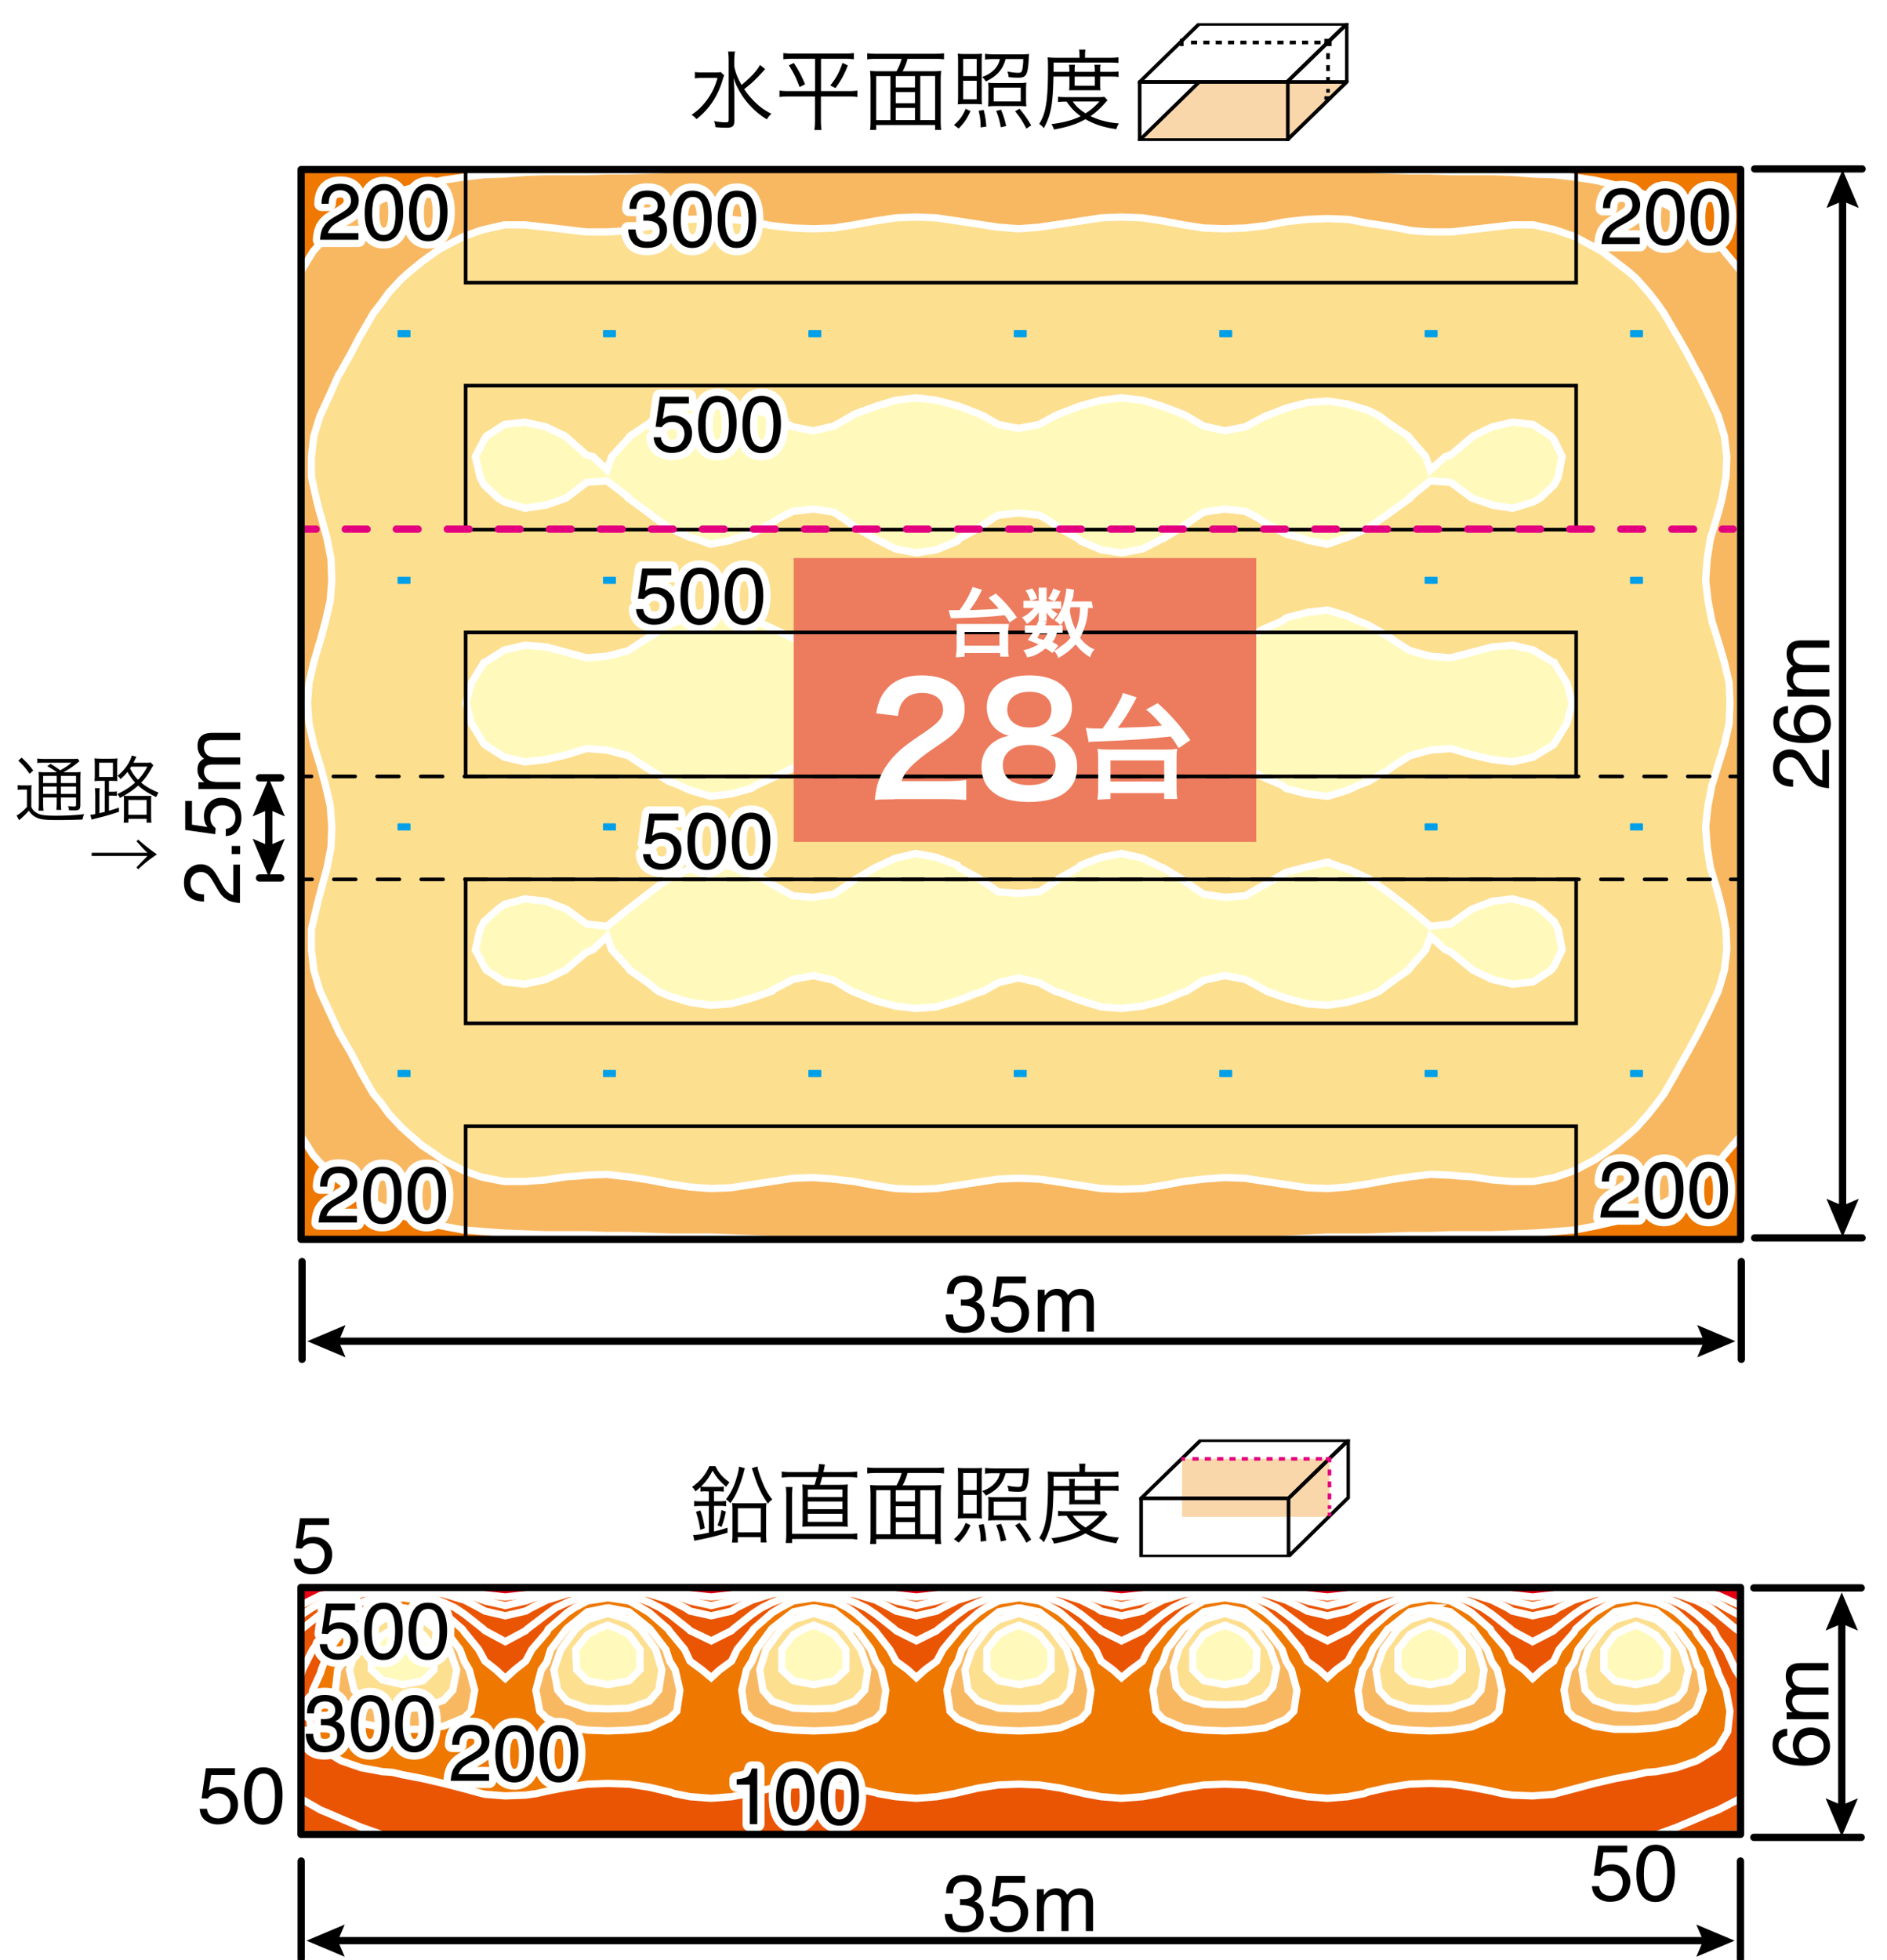 <svg xmlns="http://www.w3.org/2000/svg" viewBox="0 0 260 270"><defs><clipPath id="b"><path d="M156.78 3.19h29.02V19.4h-29.02z" class="g"/></clipPath><clipPath id="c"><path d="M156.78 3.19h29.02V19.4h-29.02z" class="g"/></clipPath><clipPath id="d"><path d="M156.78 3.19h29.02V19.4h-29.02z" class="g"/></clipPath><clipPath id="e"><path d="M156.78 3.19h29.02V19.4h-29.02z" class="g"/></clipPath><clipPath id="f"><path d="M156.98 198.28H186v16.21h-29.02z" class="g"/></clipPath><style>.g,.k,.m,.n,.o,.p,.s,.t{fill:none}.k,.m,.o,.p{stroke-width:.5px}.k,.m,.n,.o,.p,.s{stroke:#000}.u{fill:#fad7ab}.t{stroke:#e3007f}.k{stroke-dasharray:3.01 3.01}.k,.n,.p,.t,.v{stroke-linecap:round;stroke-linejoin:round}.w{fill:#fddf90}.aa,.v,.w,.x,.y{stroke:#fff}.aa,.o,.w,.x,.y{stroke-miterlimit:10}.x{fill:#fffabc}.v{stroke-width:2px}.ac,.v{fill:#fff}.y{fill:#ea5504}.ae{fill:#00a0e9}.aa{fill:#f8b862}</style></defs><g style="isolation:isolate"><g id="a"><path d="M0 0h260v270H0z" class="ac"/><path d="M41.5 23.32h198.15v147.21H41.5z" style="fill:#ee7800"/><path d="m41.49 37.34 1.64-2.7.86-.97 1.94-1.83.87-.76 2.81-2.05.21-.1 2.71-1.41 2.8-1.18.55-.22 2.26-.64 2.81-.65 2.92-.43 2.81-.33 2.81-.1 2.81-.22 2.91-.11h5.62l2.81-.11h2.92l2.81-.1 2.81-.11h96.37l2.92.11 2.81.1h2.81l2.8.11h5.73l2.81.11 2.81.22 2.91.1 2.81.33 2.81.43 2.81.65 2.27.64.65.22 2.81 1.18 2.59 1.41.22.1 2.81 2.05.86.76 2.06 1.83.75.97 2.24 2.7v119.15l-2.24 2.59-.75.97-2.06 1.94-.86.65-2.81 2.05-.22.11-2.59 1.4-2.81 1.18-.65.22-2.27.65-2.81.64-2.81.54-2.81.22-2.91.21-2.81.11-2.81.11h-5.73l-2.8.11h-2.81l-2.81.1-2.92.11h-5.62l-6.27.32h-70.58l-8.18-.32H92.18l-2.81-.11-2.81-.1h-2.92l-2.81-.11h-5.62l-2.91-.11-2.81-.11-2.81-.21-2.81-.22-2.92-.54-2.81-.64-2.26-.65-.55-.22-2.8-1.18-2.71-1.4-.21-.11-2.81-2.05-.87-.65-1.94-1.94-.86-.97-1.64-2.59V37.34z" class="aa"/><path d="m79.75 31.84 1.08.11h2.81l1.84-.11 1.08-.11 2.81-.54 2.81-.43 2.8-.54 2.92-.11 2.81.11 2.81.32 2.81.54 2.92.33 2.81.1 2.81-.1 2.81-.44 2.91-.53 2.81-.43 2.81-.11 2.81.11 2.92.43 2.8.43 2.81.43 2.81.21 2.81-.21 2.92-.43 2.81-.43 2.81-.43 2.81-.11 2.91.11 2.81.43 2.81.53 2.81.44 2.92.1 2.81-.1 2.8-.33 2.82-.54 2.91-.32 2.81-.11 2.81.11 2.81.54 2.92.43 2.81.54.97.11 1.84.11h2.8l1.09-.11 1.83-.22 2.81-.32 2.81-.33h2.81l2.91.65.65.22 2.16.75 2.81 1.51.98.54 1.83 1.4 1.84 1.41 1.08.96 1.62 1.84 1.19 1.51.97 1.4 1.62 2.8.22.33 1.4 2.48 1.41 2.69.11.11 1.4 2.91 1.3 2.81.1.32.76 2.48.33 2.8-.11 2.81-.54 2.91-.44 1.72-.32 1.08-.86 2.81-.44 2.8-.21 2.91.32 2.81.54 2.8.87 2.8.1.32.76 2.59.65 2.81.11 2.8-.11 2.8-.65 2.91-.76 2.48-.1.33-.87 2.8-.54 2.81-.32 2.91.21 2.8.44 2.81.86 2.8.32 1.19.44 1.72.54 2.8.11 2.81-.33 2.8-.76 2.59-.1.32-1.3 2.81-1.4 2.8-.11.22-1.41 2.58-1.4 2.48-.22.43-1.62 2.81-.97 1.29-1.19 1.51-1.62 1.83-1.08.98-1.84 1.5-1.83 1.3-.98.65-2.81 1.51-2.16.75-.65.22-2.91.54h-2.81l-2.81-.22-2.81-.43-1.83-.11-1.09-.11-2.8-.11-1.84.22-.97.11-2.81.43-2.92.54-2.81.43-2.81.22-2.81-.11-2.91-.43-2.82-.43-2.8-.44-2.81-.1-2.92.21-2.81.33-2.81.54-2.81.43-2.91.1-2.81-.1-2.81-.43-2.81-.44-2.92-.43-2.81-.11-2.81.11-2.81.43-2.8.44-2.92.43-2.81.1-2.81-.1-2.81-.43-2.91-.54-2.81-.33-2.81-.21-2.81.1-2.92.44-2.81.43-2.81.43-2.81.11-2.92-.22-2.8-.43-2.81-.54-2.81-.43-1.08-.11-1.84-.22-2.81.11-1.08.11-1.73.11-2.81.43-2.91.22h-2.81l-2.81-.54-.76-.22-2.05-.75-2.92-1.51-.86-.65-1.95-1.3-1.72-1.5-1.09-.98-1.72-1.83-1.08-1.51-1.09-1.29-1.62-2.81-.21-.43-1.3-2.48-1.51-2.58-.11-.22-1.3-2.8-1.29-2.81-.11-.32-.76-2.59-.32-2.8v-2.81l.65-2.8.43-1.72.32-1.19.76-2.8.54-2.81.11-2.8-.22-2.91-.64-2.81-.76-2.8-.11-.33-.76-2.48-.65-2.91-.21-2.8.21-2.8.65-2.81.76-2.59.11-.32.76-2.8.64-2.8.22-2.81-.11-2.91-.54-2.8-.76-2.81-.32-1.08-.43-1.72-.65-2.91v-2.81l.32-2.8.76-2.48.11-.32 1.29-2.81 1.3-2.91.11-.11 1.51-2.69 1.3-2.48.21-.33 1.62-2.8 1.09-1.4 1.08-1.51 1.72-1.84 1.09-.96 1.72-1.41 1.95-1.4.86-.54 2.92-1.51 2.05-.75.76-.22 2.81-.65h2.81l2.91.33 2.81.32 1.73.22z" class="w"/><path d="m106.33 57.29 2.92 1.5 2.81.55 2.81-.65 2.48-1.4.33-.22 2.91-1.08 2.81-.86 2.81-.32 2.81.32 2.92.76 2.8 1.07.76.33 2.05 1.18 2.81.54 2.81-.54 2.16-1.18.76-.33 2.81-1.07 2.81-.76 2.81-.32 2.91.32 2.81.86 2.81 1.08.43.22 2.38 1.4 2.92.65 2.81-.55 2.8-1.5h.11l2.7-1.08 2.92-.76 2.81-.21 2.81.43 2.81.86 1.51.76 1.41 1.07 2.59 1.73.22.32 2.16 2.48.64 1.84 2.06-1.84.75-.21 2.92-2.48.11-.11 2.7-1.3 2.81-.64 2.81.32 2.48 1.62.43.54 1.09 2.26-.54 2.81-.55 1.08-1.94 1.83-.97.54-2.81.86-2.81-.43-2.81-.97-2.92-2.16-2.81-.21-2.8 2.26v.11l-2.81 2.05-1.08.75-1.84 1.3-2.81 1.29-.76.22-2.05.75-2.81-.54-.43-.21-2.49-.65-2.81-1.51-.97-.65-1.83-.97-2.81-.32-2.92.43-1.3.86-1.51 1.08-2.81 1.73h-.11l-2.7 1.4-2.91.54-2.81-.43-2.81-1.19-.33-.32-2.48-1.41-2.05-1.4-.87-.43-2.81-.32-2.81.32-.75.43-2.06 1.4-2.59 1.41-.21.32-2.92 1.19-2.81.43-2.81-.54-2.81-1.4-2.91-1.73-1.52-1.08-1.29-.86-2.81-.43-2.81.32-1.95.97-.97.65-2.81 1.51-2.38.65-.43.21-2.81.54-2.05-.75-.87-.22-2.8-1.29-1.84-1.3-.97-.75-2.81-2.05v-.11l-2.92-2.26-2.81.21-2.81 2.16-2.81.97-2.91.43-2.81-.86-.87-.54-1.94-1.83-.54-1.08-.65-2.81 1.19-2.26.32-.54 2.49-1.62 2.81-.32 2.91.64 2.71 1.3.1.11 2.81 2.48.87.21 1.94 1.84.65-1.84 2.27-2.48.21-.32 2.6-1.73 1.29-1.07 1.52-.76 2.8-.86 2.92-.43 2.81.21 2.81.76 2.81 1.08zM104.17 85.54l2.16.97 2.92 1.4 2.81.22 2.81-.44 2.81-1.61 1.07-.54 1.84-1.3 2.81-.86 2.81-.32 2.81.22 2.92.64 2.16 1.62.64.32 2.81 1.51 2.81.32 2.81-.32 2.92-1.51.54-.32 2.27-1.62 2.81-.64 2.81-.22 2.91.32 2.81.86 1.73 1.3 1.08.54 2.81 1.61 2.92.44 2.81-.22 2.8-1.4 2.27-.97.54-.43 2.92-.76 2.81-.32 2.81.86 1.4.65 1.41.54 2.92 1.72.75.54 2.06 1.29 2.8.76 2.81.22 2.92-.76 2.81-.75 2.81-.22 2.81.65 2.81 1.72h.1l1.74 2.81.75 2.8-.75 2.8-1.74 2.81-.1.11-2.81 1.72-2.81.65-2.81-.32-2.81-.65-2.92-.87-2.81.22-2.8.76-2.06 1.29-.75.54-2.92 1.72-1.41.54-1.4.65-2.81.86-2.81-.32-2.92-.76-.54-.43-2.27-.97-2.8-1.4-2.81-.11-2.92.33-2.81 1.61-1.08.54-1.73 1.3-2.81.86-2.91.32-2.81-.21-2.81-.65-2.27-1.62-.54-.21-2.92-1.62-2.81-.22-2.81.22-2.81 1.62-.64.21-2.16 1.62-2.92.65-2.81.21-2.81-.32-2.81-.86-1.84-1.3-1.07-.54-2.81-1.61-2.81-.33-2.81.11-2.92 1.4-2.16.97-.65.43-2.81.76-2.81.32-2.91-.86-1.41-.65-1.4-.54-2.81-1.72-.87-.54-1.94-1.29-2.92-.76-2.81-.22-2.81.87-2.81.65-2.91.32-2.81-.65-2.7-1.72-.11-.11-1.73-2.81-.76-2.8.76-2.8 1.73-2.81h.11l2.7-1.72 2.81-.65 2.91.22 2.81.75 2.81.76 2.81-.22 2.92-.76 1.94-1.29.87-.54 2.81-1.72 1.4-.54 1.41-.65 2.91-.86 2.81.32 2.81.76.65.43zM101.14 119.51l2.38.64 2.81 1.62.97.54 1.95 1.08 2.81.21 2.81-.43 1.29-.86 1.52-1.08 2.91-1.72 2.81-1.3 2.81-.65 2.81.54 2.92 1.08.21.33 2.59 1.4 2.06 1.4.75.54 2.81.21 2.81-.21.87-.54 2.05-1.4 2.48-1.4.33-.33 2.81-1.08 2.81-.54 2.91.65 2.7 1.3h.11l2.81 1.72 1.52 1.08 1.29.86 2.92.43 2.81-.21 1.83-1.08.97-.54 2.82-1.62 2.48-.64.43-.11 2.81-.65 2.05.76.76.21 2.81 1.29 1.84 1.3 1.08.75 2.81 2.16 2.81 2.37 2.8-.32 2.92-2.05 2.81-1.08 2.81-.32 2.81.75.97.65 1.94 1.73.55 1.07.54 2.81-1.09 2.26-.43.54-2.48 1.62-2.81.32-2.81-.65-2.7-1.29-.11-.11-2.92-2.37-.75-.32-2.05-1.84-.65 1.84-2.16 2.48-.22.32-2.59 1.83-1.41 1.08-1.51.65-2.81.86-2.81.43-2.81-.21-2.91-.76-2.71-.97-.11-.1-2.8-1.52-2.81-.53-2.92.64-2.38 1.51-.43.11-2.81 1.19-2.81.75-2.91.33-2.81-.22-2.81-.86-2.81-1.08-.76-.22-2.16-1.18-2.81-.65-2.81.65-2.05 1.18-.76.22-2.8 1.08-2.92.86-2.81.22-2.81-.33-2.81-.75-2.91-1.19-.33-.11-2.48-1.51-2.81-.64-2.81.53-2.92 1.52v.1l-2.81.97-2.81.76-2.81.21-2.92-.43-2.8-.86-1.52-.65-1.29-1.08-2.6-1.83-.21-.32-2.27-2.48-.65-1.84-1.94 1.84-.87.32-2.81 2.37-.11.11-2.7 1.29-2.91.65-2.81-.32-2.49-1.62-.32-.54-1.19-2.26.65-2.81.54-1.07 1.94-1.73.87-.65 2.81-.75 2.91.32 2.81 1.08 2.81 2.05 2.81.32 2.92-2.37 2.81-2.16.97-.75 1.84-1.3 2.8-1.29.87-.21 2.05-.76 2.81.65.43.11z" class="x"/><rect width="1.79" height=".99" x="224.59" y="45.47" class="ae" rx=".1" ry=".1"/><rect width="1.79" height=".99" x="224.59" y="79.44" class="ae" rx=".1" ry=".1"/><rect width="1.79" height=".99" x="224.59" y="113.41" class="ae" rx=".1" ry=".1"/><rect width="1.79" height=".99" x="224.59" y="147.38" class="ae" rx=".1" ry=".1"/><rect width="1.79" height=".99" x="196.29" y="45.47" class="ae" rx=".1" ry=".1"/><rect width="1.79" height=".99" x="196.29" y="79.44" class="ae" rx=".1" ry=".1"/><rect width="1.79" height=".99" x="196.29" y="113.41" class="ae" rx=".1" ry=".1"/><rect width="1.79" height=".99" x="196.29" y="147.38" class="ae" rx=".1" ry=".1"/><rect width="1.79" height=".99" x="167.99" y="45.47" class="ae" rx=".1" ry=".1"/><rect width="1.79" height=".99" x="167.99" y="79.44" class="ae" rx=".1" ry=".1"/><rect width="1.79" height=".99" x="167.99" y="113.41" class="ae" rx=".1" ry=".1"/><rect width="1.79" height=".99" x="167.99" y="147.38" class="ae" rx=".1" ry=".1"/><rect width="1.79" height=".99" x="139.68" y="45.47" class="ae" rx=".1" ry=".1"/><rect width="1.79" height=".99" x="139.68" y="79.44" class="ae" rx=".1" ry=".1"/><rect width="1.79" height=".99" x="139.68" y="113.41" class="ae" rx=".1" ry=".1"/><rect width="1.79" height=".99" x="139.68" y="147.38" class="ae" rx=".1" ry=".1"/><rect width="1.79" height=".99" x="111.38" y="45.47" class="ae" rx=".1" ry=".1"/><rect width="1.79" height=".99" x="111.38" y="79.44" class="ae" rx=".1" ry=".1"/><rect width="1.79" height=".99" x="111.38" y="113.41" class="ae" rx=".1" ry=".1"/><rect width="1.79" height=".99" x="111.38" y="147.38" class="ae" rx=".1" ry=".1"/><rect width="1.79" height=".99" x="83.08" y="45.47" class="ae" rx=".1" ry=".1"/><rect width="1.79" height=".99" x="83.08" y="79.44" class="ae" rx=".1" ry=".1"/><rect width="1.79" height=".99" x="83.08" y="113.41" class="ae" rx=".1" ry=".1"/><rect width="1.79" height=".99" x="83.08" y="147.38" class="ae" rx=".1" ry=".1"/><rect width="1.79" height=".99" x="54.77" y="45.47" class="ae" rx=".1" ry=".1"/><rect width="1.79" height=".99" x="54.77" y="79.44" class="ae" rx=".1" ry=".1"/><rect width="1.79" height=".99" x="54.77" y="113.41" class="ae" rx=".1" ry=".1"/><rect width="1.79" height=".99" x="54.77" y="147.38" class="ae" rx=".1" ry=".1"/><path d="M109.36 76.87h63.73v39.1h-63.73z" style="fill:#ed7b5d;mix-blend-mode:multiply"/><path d="M91.07 60.26c.06.55.32.93.77 1.14.23.11.49.16.79.16.57 0 1-.18 1.27-.55s.41-.77.41-1.21c0-.54-.16-.95-.49-1.25-.33-.29-.72-.44-1.18-.44-.33 0-.62.06-.86.19s-.44.31-.61.54l-.84-.05.59-4.14h4v.93h-3.27l-.33 2.14c.18-.14.35-.24.51-.31.29-.12.62-.18.99-.18.71 0 1.3.23 1.79.68.49.45.74 1.03.74 1.73s-.22 1.37-.67 1.92c-.45.55-1.17.83-2.15.83-.63 0-1.18-.18-1.66-.53-.48-.35-.75-.89-.81-1.62h1ZM100.97 55.76c.34.63.52 1.5.52 2.6 0 1.05-.16 1.91-.47 2.59-.45.98-1.19 1.47-2.21 1.47-.92 0-1.61-.4-2.06-1.2-.38-.67-.56-1.57-.56-2.7 0-.87.11-1.62.34-2.25.42-1.17 1.19-1.75 2.29-1.75 1 0 1.72.41 2.16 1.23Zm-.98 5.13c.3-.44.45-1.27.45-2.48 0-.87-.11-1.59-.32-2.16-.22-.56-.63-.85-1.25-.85-.57 0-.99.27-1.25.8s-.4 1.32-.4 2.37c0 .78.08 1.41.25 1.89.26.73.7 1.09 1.32 1.09.5 0 .9-.22 1.2-.67ZM107.08 55.76c.34.63.52 1.5.52 2.6 0 1.05-.16 1.91-.47 2.59-.45.98-1.19 1.47-2.21 1.47-.92 0-1.61-.4-2.06-1.2-.38-.67-.56-1.57-.56-2.7 0-.87.11-1.62.34-2.25.42-1.17 1.19-1.75 2.29-1.75 1 0 1.72.41 2.16 1.23Zm-.97 5.13c.3-.44.45-1.27.45-2.48 0-.87-.11-1.59-.32-2.16-.22-.56-.63-.85-1.25-.85-.57 0-.99.27-1.25.8s-.4 1.32-.4 2.37c0 .78.08 1.41.25 1.89.26.73.7 1.09 1.32 1.09.5 0 .9-.22 1.2-.67Z" class="v"/><path d="M91.07 60.26c.06.55.32.93.77 1.14.23.11.49.16.79.16.57 0 1-.18 1.27-.55s.41-.77.41-1.21c0-.54-.16-.95-.49-1.25-.33-.29-.72-.44-1.18-.44-.33 0-.62.06-.86.19s-.44.31-.61.54l-.84-.05.59-4.14h4v.93h-3.27l-.33 2.14c.18-.14.35-.24.51-.31.29-.12.62-.18.99-.18.71 0 1.3.23 1.79.68.49.45.74 1.03.74 1.73s-.22 1.37-.67 1.92c-.45.55-1.17.83-2.15.83-.63 0-1.18-.18-1.66-.53-.48-.35-.75-.89-.81-1.62h1ZM100.97 55.76c.34.63.52 1.5.52 2.6 0 1.05-.16 1.91-.47 2.59-.45.98-1.19 1.47-2.21 1.47-.92 0-1.61-.4-2.06-1.2-.38-.67-.56-1.57-.56-2.7 0-.87.11-1.62.34-2.25.42-1.17 1.19-1.75 2.29-1.75 1 0 1.72.41 2.16 1.23Zm-.98 5.13c.3-.44.45-1.27.45-2.48 0-.87-.11-1.59-.32-2.16-.22-.56-.63-.85-1.25-.85-.57 0-.99.27-1.25.8s-.4 1.32-.4 2.37c0 .78.08 1.41.25 1.89.26.73.7 1.09 1.32 1.09.5 0 .9-.22 1.2-.67ZM107.08 55.76c.34.63.52 1.5.52 2.6 0 1.05-.16 1.91-.47 2.59-.45.98-1.19 1.47-2.21 1.47-.92 0-1.61-.4-2.06-1.2-.38-.67-.56-1.57-.56-2.7 0-.87.11-1.62.34-2.25.42-1.17 1.19-1.75 2.29-1.75 1 0 1.72.41 2.16 1.23Zm-.97 5.13c.3-.44.45-1.27.45-2.48 0-.87-.11-1.59-.32-2.16-.22-.56-.63-.85-1.25-.85-.57 0-.99.27-1.25.8s-.4 1.32-.4 2.37c0 .78.08 1.41.25 1.89.26.73.7 1.09 1.32 1.09.5 0 .9-.22 1.2-.67Z"/><path d="M88.64 83.93c.06.55.32.93.77 1.14.23.11.49.16.79.16.57 0 1-.18 1.27-.55s.41-.77.41-1.21c0-.54-.16-.95-.49-1.25-.33-.29-.72-.44-1.18-.44-.33 0-.62.06-.86.19s-.44.31-.61.54l-.84-.05.59-4.14h4v.93h-3.27l-.33 2.14c.18-.14.35-.24.51-.31.29-.12.62-.18.99-.18.71 0 1.3.23 1.79.68.49.45.74 1.03.74 1.73s-.22 1.37-.67 1.92c-.45.55-1.17.83-2.15.83-.63 0-1.18-.18-1.66-.53-.48-.35-.75-.89-.81-1.62h1ZM98.53 79.43c.34.63.52 1.5.52 2.6 0 1.05-.16 1.91-.47 2.59-.45.98-1.19 1.47-2.21 1.47-.92 0-1.61-.4-2.06-1.2-.38-.67-.56-1.57-.56-2.7 0-.87.11-1.62.34-2.25.42-1.17 1.19-1.75 2.29-1.75 1 0 1.72.41 2.16 1.23Zm-.97 5.12c.3-.44.45-1.27.45-2.48 0-.87-.11-1.59-.32-2.16-.22-.56-.63-.85-1.25-.85-.57 0-.99.27-1.25.8s-.4 1.32-.4 2.37c0 .78.08 1.41.25 1.89.26.73.7 1.09 1.32 1.09.5 0 .9-.22 1.2-.67ZM104.65 79.43c.34.63.52 1.5.52 2.6 0 1.05-.16 1.91-.47 2.59-.45.98-1.19 1.47-2.21 1.47-.92 0-1.61-.4-2.06-1.2-.38-.67-.56-1.57-.56-2.7 0-.87.11-1.62.34-2.25.42-1.17 1.19-1.75 2.29-1.75 1 0 1.72.41 2.16 1.23Zm-.97 5.12c.3-.44.45-1.27.45-2.48 0-.87-.11-1.59-.32-2.16-.22-.56-.63-.85-1.25-.85-.57 0-.99.27-1.25.8s-.4 1.32-.4 2.37c0 .78.08 1.41.25 1.89.26.73.7 1.09 1.32 1.09.5 0 .9-.22 1.2-.67Z" class="v"/><path d="M88.64 83.93c.06.55.32.93.77 1.14.23.11.49.16.79.16.57 0 1-.18 1.27-.55s.41-.77.41-1.21c0-.54-.16-.95-.49-1.25-.33-.29-.72-.44-1.18-.44-.33 0-.62.06-.86.19s-.44.31-.61.54l-.84-.05.59-4.14h4v.93h-3.27l-.33 2.14c.18-.14.35-.24.51-.31.29-.12.62-.18.99-.18.71 0 1.3.23 1.79.68.49.45.74 1.03.74 1.73s-.22 1.37-.67 1.92c-.45.55-1.17.83-2.15.83-.63 0-1.18-.18-1.66-.53-.48-.35-.75-.89-.81-1.62h1ZM98.53 79.43c.34.63.52 1.5.52 2.6 0 1.05-.16 1.91-.47 2.59-.45.98-1.19 1.47-2.21 1.47-.92 0-1.61-.4-2.06-1.2-.38-.67-.56-1.57-.56-2.7 0-.87.11-1.62.34-2.25.42-1.17 1.19-1.75 2.29-1.75 1 0 1.72.41 2.16 1.23Zm-.97 5.12c.3-.44.45-1.27.45-2.48 0-.87-.11-1.59-.32-2.16-.22-.56-.63-.85-1.25-.85-.57 0-.99.27-1.25.8s-.4 1.32-.4 2.37c0 .78.08 1.41.25 1.89.26.73.7 1.09 1.32 1.09.5 0 .9-.22 1.2-.67ZM104.65 79.43c.34.63.52 1.5.52 2.6 0 1.05-.16 1.91-.47 2.59-.45.98-1.19 1.47-2.21 1.47-.92 0-1.61-.4-2.06-1.2-.38-.67-.56-1.57-.56-2.7 0-.87.11-1.62.34-2.25.42-1.17 1.19-1.75 2.29-1.75 1 0 1.72.41 2.16 1.23Zm-.97 5.12c.3-.44.45-1.27.45-2.48 0-.87-.11-1.59-.32-2.16-.22-.56-.63-.85-1.25-.85-.57 0-.99.27-1.25.8s-.4 1.32-.4 2.37c0 .78.08 1.41.25 1.89.26.73.7 1.09 1.32 1.09.5 0 .9-.22 1.2-.67Z"/><path d="M89.61 117.68c.06.55.32.93.77 1.14.23.11.49.16.79.16.57 0 1-.18 1.27-.55s.41-.77.41-1.21c0-.54-.16-.95-.49-1.25-.33-.29-.72-.44-1.18-.44-.33 0-.62.06-.86.19s-.44.31-.61.54l-.84-.05.59-4.14h4v.93h-3.27l-.33 2.14c.18-.14.35-.24.51-.31.29-.12.62-.18.99-.18.71 0 1.3.23 1.79.68.49.45.74 1.03.74 1.73s-.22 1.37-.67 1.92c-.45.55-1.17.83-2.15.83-.63 0-1.18-.18-1.66-.53-.48-.35-.75-.89-.81-1.62h1ZM99.5 113.18c.34.63.52 1.5.52 2.6 0 1.05-.16 1.91-.47 2.59-.45.98-1.19 1.47-2.21 1.47-.92 0-1.61-.4-2.06-1.2-.38-.67-.56-1.57-.56-2.7 0-.87.11-1.62.34-2.25.42-1.17 1.19-1.75 2.29-1.75 1 0 1.72.41 2.16 1.23Zm-.97 5.13c.3-.44.45-1.27.45-2.48 0-.87-.11-1.59-.32-2.16-.22-.56-.63-.85-1.25-.85-.57 0-.99.27-1.25.8s-.4 1.32-.4 2.37c0 .78.08 1.41.25 1.89.26.73.7 1.09 1.32 1.09.5 0 .9-.22 1.2-.67ZM105.62 113.18c.34.63.52 1.5.52 2.6 0 1.05-.16 1.91-.47 2.59-.45.98-1.19 1.47-2.21 1.47-.92 0-1.61-.4-2.06-1.2-.38-.67-.56-1.57-.56-2.7 0-.87.11-1.62.34-2.25.42-1.17 1.19-1.75 2.29-1.75 1 0 1.72.41 2.16 1.23Zm-.98 5.13c.3-.44.45-1.27.45-2.48 0-.87-.11-1.59-.32-2.16-.22-.56-.63-.85-1.25-.85-.57 0-.99.27-1.25.8s-.4 1.32-.4 2.37c0 .78.08 1.41.25 1.89.26.73.7 1.09 1.32 1.09.5 0 .9-.22 1.2-.67Z" class="v"/><path d="M89.61 117.68c.06.55.32.93.77 1.14.23.11.49.16.79.16.57 0 1-.18 1.27-.55s.41-.77.41-1.21c0-.54-.16-.95-.49-1.25-.33-.29-.72-.44-1.18-.44-.33 0-.62.06-.86.19s-.44.31-.61.54l-.84-.05.59-4.14h4v.93h-3.27l-.33 2.14c.18-.14.35-.24.51-.31.29-.12.62-.18.99-.18.71 0 1.3.23 1.79.68.49.45.74 1.03.74 1.73s-.22 1.37-.67 1.92c-.45.55-1.17.83-2.15.83-.63 0-1.18-.18-1.66-.53-.48-.35-.75-.89-.81-1.62h1ZM99.5 113.18c.34.63.52 1.5.52 2.6 0 1.05-.16 1.91-.47 2.59-.45.98-1.19 1.47-2.21 1.47-.92 0-1.61-.4-2.06-1.2-.38-.67-.56-1.57-.56-2.7 0-.87.11-1.62.34-2.25.42-1.17 1.19-1.75 2.29-1.75 1 0 1.72.41 2.16 1.23Zm-.97 5.13c.3-.44.45-1.27.45-2.48 0-.87-.11-1.59-.32-2.16-.22-.56-.63-.85-1.25-.85-.57 0-.99.27-1.25.8s-.4 1.32-.4 2.37c0 .78.08 1.41.25 1.89.26.73.7 1.09 1.32 1.09.5 0 .9-.22 1.2-.67ZM105.62 113.18c.34.63.52 1.5.52 2.6 0 1.05-.16 1.91-.47 2.59-.45.98-1.19 1.47-2.21 1.47-.92 0-1.61-.4-2.06-1.2-.38-.67-.56-1.57-.56-2.7 0-.87.11-1.62.34-2.25.42-1.17 1.19-1.75 2.29-1.75 1 0 1.72.41 2.16 1.23Zm-.98 5.13c.3-.44.45-1.27.45-2.48 0-.87-.11-1.59-.32-2.16-.22-.56-.63-.85-1.25-.85-.57 0-.99.27-1.25.8s-.4 1.32-.4 2.37c0 .78.08 1.41.25 1.89.26.73.7 1.09 1.32 1.09.5 0 .9-.22 1.2-.67Z"/><path d="M221.09 31.92c.24-.49.7-.94 1.39-1.34l1.03-.6c.46-.27.79-.5.97-.69.29-.3.44-.64.44-1.02 0-.45-.13-.8-.4-1.07s-.63-.4-1.07-.4c-.66 0-1.12.25-1.38.75-.14.27-.21.64-.23 1.12h-.98c.01-.67.13-1.22.37-1.64.42-.74 1.16-1.12 2.22-1.12.88 0 1.52.24 1.93.71.41.48.61 1.01.61 1.59 0 .62-.22 1.14-.65 1.58-.25.25-.7.56-1.35.92l-.74.41c-.35.19-.63.38-.83.55-.36.31-.58.66-.68 1.04h4.2v.91h-5.28c.04-.66.17-1.24.41-1.73ZM231.59 27.19c.34.63.52 1.5.52 2.6 0 1.05-.16 1.91-.47 2.59-.45.98-1.19 1.47-2.21 1.47-.92 0-1.61-.4-2.06-1.2-.38-.67-.56-1.57-.56-2.7 0-.87.11-1.62.34-2.25.42-1.17 1.19-1.75 2.29-1.75 1 0 1.72.41 2.16 1.23Zm-.97 5.12c.3-.44.45-1.27.45-2.48 0-.87-.11-1.59-.32-2.16-.22-.56-.63-.85-1.25-.85-.57 0-.99.27-1.25.8s-.4 1.32-.4 2.37c0 .78.08 1.41.25 1.89.26.73.7 1.09 1.32 1.09.5 0 .9-.22 1.2-.67ZM237.71 27.19c.34.63.52 1.5.52 2.6 0 1.05-.16 1.91-.47 2.59-.45.98-1.19 1.47-2.21 1.47-.92 0-1.61-.4-2.06-1.2-.38-.67-.56-1.57-.56-2.7 0-.87.11-1.62.34-2.25.42-1.17 1.19-1.75 2.29-1.75 1 0 1.71.41 2.16 1.23Zm-.98 5.12c.3-.44.45-1.27.45-2.48 0-.87-.11-1.59-.32-2.16-.21-.56-.63-.85-1.25-.85-.57 0-.99.27-1.25.8s-.4 1.32-.4 2.37c0 .78.08 1.41.25 1.89.26.73.7 1.09 1.32 1.09.5 0 .9-.22 1.2-.67Z" class="v"/><path d="M221.09 31.92c.24-.49.7-.94 1.39-1.34l1.03-.6c.46-.27.79-.5.97-.69.29-.3.44-.64.44-1.02 0-.45-.13-.8-.4-1.07s-.63-.4-1.07-.4c-.66 0-1.12.25-1.38.75-.14.27-.21.64-.23 1.12h-.98c.01-.67.13-1.22.37-1.64.42-.74 1.16-1.12 2.22-1.12.88 0 1.52.24 1.93.71.41.48.61 1.01.61 1.59 0 .62-.22 1.14-.65 1.58-.25.25-.7.56-1.35.92l-.74.41c-.35.19-.63.38-.83.55-.36.31-.58.66-.68 1.04h4.2v.91h-5.28c.04-.66.17-1.24.41-1.73ZM231.59 27.19c.34.63.52 1.5.52 2.6 0 1.05-.16 1.91-.47 2.59-.45.98-1.19 1.47-2.21 1.47-.92 0-1.61-.4-2.06-1.2-.38-.67-.56-1.57-.56-2.7 0-.87.11-1.62.34-2.25.42-1.17 1.19-1.75 2.29-1.75 1 0 1.72.41 2.16 1.23Zm-.97 5.12c.3-.44.45-1.27.45-2.48 0-.87-.11-1.59-.32-2.16-.22-.56-.63-.85-1.25-.85-.57 0-.99.27-1.25.8s-.4 1.32-.4 2.37c0 .78.08 1.41.25 1.89.26.73.7 1.09 1.32 1.09.5 0 .9-.22 1.2-.67ZM237.71 27.19c.34.63.52 1.5.52 2.6 0 1.05-.16 1.91-.47 2.59-.45.98-1.19 1.47-2.21 1.47-.92 0-1.61-.4-2.06-1.2-.38-.67-.56-1.57-.56-2.7 0-.87.11-1.62.34-2.25.42-1.17 1.19-1.75 2.29-1.75 1 0 1.71.41 2.16 1.23Zm-.98 5.12c.3-.44.45-1.27.45-2.48 0-.87-.11-1.59-.32-2.16-.21-.56-.63-.85-1.25-.85-.57 0-.99.27-1.25.8s-.4 1.32-.4 2.37c0 .78.08 1.41.25 1.89.26.73.7 1.09 1.32 1.09.5 0 .9-.22 1.2-.67Z"/><path d="M220.94 166c.24-.49.7-.94 1.39-1.34l1.03-.6c.46-.27.79-.5.97-.69.29-.3.44-.64.44-1.02 0-.45-.13-.8-.4-1.07s-.63-.4-1.07-.4c-.66 0-1.12.25-1.38.75-.14.27-.21.64-.23 1.12h-.98c.01-.67.13-1.22.37-1.64.42-.74 1.16-1.12 2.22-1.12.88 0 1.52.24 1.93.71s.61 1.01.61 1.59c0 .62-.22 1.14-.65 1.58-.25.25-.7.56-1.35.92l-.74.41c-.35.19-.63.38-.83.55-.36.31-.58.66-.68 1.04h4.2v.91h-5.28c.04-.66.17-1.24.41-1.73ZM231.44 161.26c.34.63.52 1.5.52 2.6 0 1.05-.16 1.91-.47 2.59-.45.98-1.19 1.47-2.21 1.47-.92 0-1.61-.4-2.06-1.2-.38-.67-.56-1.57-.56-2.7 0-.87.11-1.62.34-2.25.42-1.17 1.19-1.75 2.29-1.75 1 0 1.71.41 2.16 1.23Zm-.97 5.13c.3-.44.45-1.27.45-2.48 0-.87-.11-1.59-.32-2.16-.21-.56-.63-.85-1.25-.85-.57 0-.99.27-1.25.8s-.4 1.32-.4 2.37c0 .78.08 1.41.25 1.89.26.73.7 1.09 1.32 1.09.5 0 .9-.22 1.2-.67ZM237.56 161.26c.34.63.52 1.5.52 2.6 0 1.05-.16 1.91-.47 2.59-.45.98-1.19 1.47-2.21 1.47-.92 0-1.61-.4-2.06-1.2-.38-.67-.56-1.57-.56-2.7 0-.87.11-1.62.34-2.25.42-1.17 1.19-1.75 2.29-1.75 1 0 1.72.41 2.16 1.23Zm-.98 5.13c.3-.44.45-1.27.45-2.48 0-.87-.11-1.59-.32-2.16-.22-.56-.63-.85-1.25-.85-.57 0-.99.27-1.25.8s-.4 1.32-.4 2.37c0 .78.08 1.41.25 1.89.26.73.7 1.09 1.32 1.09.5 0 .9-.22 1.2-.67Z" class="v"/><path d="M220.94 166c.24-.49.7-.94 1.39-1.34l1.03-.6c.46-.27.79-.5.97-.69.29-.3.44-.64.44-1.02 0-.45-.13-.8-.4-1.07s-.63-.4-1.07-.4c-.66 0-1.12.25-1.38.75-.14.27-.21.64-.23 1.12h-.98c.01-.67.13-1.22.37-1.64.42-.74 1.16-1.12 2.22-1.12.88 0 1.52.24 1.93.71s.61 1.01.61 1.59c0 .62-.22 1.14-.65 1.58-.25.25-.7.56-1.35.92l-.74.41c-.35.19-.63.38-.83.55-.36.31-.58.66-.68 1.04h4.2v.91h-5.28c.04-.66.17-1.24.41-1.73ZM231.44 161.26c.34.63.52 1.5.52 2.6 0 1.05-.16 1.91-.47 2.59-.45.98-1.19 1.47-2.21 1.47-.92 0-1.61-.4-2.06-1.2-.38-.67-.56-1.57-.56-2.7 0-.87.11-1.62.34-2.25.42-1.17 1.19-1.75 2.29-1.75 1 0 1.71.41 2.16 1.23Zm-.97 5.13c.3-.44.45-1.27.45-2.48 0-.87-.11-1.59-.32-2.16-.21-.56-.63-.85-1.25-.85-.57 0-.99.27-1.25.8s-.4 1.32-.4 2.37c0 .78.08 1.41.25 1.89.26.73.7 1.09 1.32 1.09.5 0 .9-.22 1.2-.67ZM237.56 161.26c.34.63.52 1.5.52 2.6 0 1.05-.16 1.91-.47 2.59-.45.98-1.19 1.47-2.21 1.47-.92 0-1.61-.4-2.06-1.2-.38-.67-.56-1.57-.56-2.7 0-.87.11-1.62.34-2.25.42-1.17 1.19-1.75 2.29-1.75 1 0 1.72.41 2.16 1.23Zm-.98 5.13c.3-.44.45-1.27.45-2.48 0-.87-.11-1.59-.32-2.16-.22-.56-.63-.85-1.25-.85-.57 0-.99.27-1.25.8s-.4 1.32-.4 2.37c0 .78.08 1.41.25 1.89.26.73.7 1.09 1.32 1.09.5 0 .9-.22 1.2-.67Z"/><path d="M44.33 166.7c.24-.49.7-.94 1.39-1.34l1.03-.6c.46-.27.79-.5.97-.69.29-.3.44-.64.44-1.02 0-.45-.13-.8-.4-1.07s-.63-.4-1.07-.4c-.66 0-1.12.25-1.38.75-.14.27-.21.64-.23 1.12h-.98c.01-.67.13-1.22.37-1.64.42-.74 1.16-1.12 2.22-1.12.88 0 1.52.24 1.93.71.41.48.61 1.01.61 1.59 0 .62-.22 1.14-.65 1.58-.25.25-.7.56-1.35.92l-.74.41c-.35.19-.63.38-.83.55-.36.31-.58.66-.68 1.04h4.2v.91H43.9c.04-.66.17-1.24.41-1.73ZM54.82 161.96c.34.63.52 1.5.52 2.6 0 1.05-.16 1.91-.47 2.59-.45.98-1.19 1.47-2.21 1.47-.92 0-1.61-.4-2.06-1.2-.38-.67-.56-1.57-.56-2.7 0-.87.11-1.62.34-2.25.42-1.17 1.19-1.75 2.29-1.75 1 0 1.72.41 2.16 1.23Zm-.97 5.13c.3-.44.45-1.27.45-2.48 0-.87-.11-1.59-.32-2.16-.22-.56-.63-.85-1.25-.85-.57 0-.99.27-1.25.8s-.4 1.32-.4 2.37c0 .78.08 1.41.25 1.89.26.73.7 1.09 1.32 1.09.5 0 .9-.22 1.2-.67ZM60.94 161.96c.34.63.52 1.5.52 2.6 0 1.05-.16 1.91-.47 2.59-.45.98-1.19 1.47-2.21 1.47-.92 0-1.61-.4-2.06-1.2-.38-.67-.56-1.57-.56-2.7 0-.87.11-1.62.34-2.25.42-1.17 1.19-1.75 2.29-1.75 1 0 1.72.41 2.16 1.23Zm-.97 5.13c.3-.44.45-1.27.45-2.48 0-.87-.11-1.59-.32-2.16-.22-.56-.63-.85-1.25-.85-.57 0-.99.27-1.25.8s-.4 1.32-.4 2.37c0 .78.08 1.41.25 1.89.26.73.7 1.09 1.32 1.09.5 0 .9-.22 1.2-.67Z" class="v"/><path d="M44.33 166.7c.24-.49.7-.94 1.39-1.34l1.03-.6c.46-.27.79-.5.97-.69.29-.3.44-.64.44-1.02 0-.45-.13-.8-.4-1.07s-.63-.4-1.07-.4c-.66 0-1.12.25-1.38.75-.14.27-.21.64-.23 1.12h-.98c.01-.67.13-1.22.37-1.64.42-.74 1.16-1.12 2.22-1.12.88 0 1.52.24 1.93.71.41.48.61 1.01.61 1.59 0 .62-.22 1.14-.65 1.58-.25.25-.7.56-1.35.92l-.74.41c-.35.19-.63.38-.83.55-.36.31-.58.66-.68 1.04h4.2v.91H43.9c.04-.66.17-1.24.41-1.73ZM54.82 161.96c.34.63.52 1.5.52 2.6 0 1.05-.16 1.91-.47 2.59-.45.98-1.19 1.47-2.21 1.47-.92 0-1.61-.4-2.06-1.2-.38-.67-.56-1.57-.56-2.7 0-.87.11-1.62.34-2.25.42-1.17 1.19-1.75 2.29-1.75 1 0 1.72.41 2.16 1.23Zm-.97 5.13c.3-.44.45-1.27.45-2.48 0-.87-.11-1.59-.32-2.16-.22-.56-.63-.85-1.25-.85-.57 0-.99.27-1.25.8s-.4 1.32-.4 2.37c0 .78.08 1.41.25 1.89.26.73.7 1.09 1.32 1.09.5 0 .9-.22 1.2-.67ZM60.94 161.96c.34.63.52 1.5.52 2.6 0 1.05-.16 1.91-.47 2.59-.45.98-1.19 1.47-2.21 1.47-.92 0-1.61-.4-2.06-1.2-.38-.67-.56-1.57-.56-2.7 0-.87.11-1.62.34-2.25.42-1.17 1.19-1.75 2.29-1.75 1 0 1.72.41 2.16 1.23Zm-.97 5.13c.3-.44.45-1.27.45-2.48 0-.87-.11-1.59-.32-2.16-.22-.56-.63-.85-1.25-.85-.57 0-.99.27-1.25.8s-.4 1.32-.4 2.37c0 .78.08 1.41.25 1.89.26.73.7 1.09 1.32 1.09.5 0 .9-.22 1.2-.67Z"/><path d="M44.53 31.32c.24-.49.7-.94 1.39-1.34l1.03-.6c.46-.27.79-.5.97-.69.29-.3.44-.64.44-1.02 0-.45-.13-.8-.4-1.07s-.63-.4-1.07-.4c-.66 0-1.12.25-1.38.75-.14.27-.21.64-.23 1.12h-.98c.01-.67.13-1.22.37-1.64.42-.74 1.16-1.12 2.22-1.12.88 0 1.52.24 1.93.71.41.48.61 1.01.61 1.59 0 .62-.22 1.14-.65 1.58-.25.25-.7.56-1.35.92l-.74.41c-.35.19-.63.38-.83.55-.36.31-.58.66-.68 1.04h4.2v.91H44.1c.04-.66.17-1.24.41-1.73ZM55.03 26.58c.34.63.52 1.5.52 2.6 0 1.05-.16 1.91-.47 2.59-.45.98-1.19 1.47-2.21 1.47-.92 0-1.61-.4-2.06-1.2-.38-.67-.56-1.57-.56-2.7 0-.87.11-1.62.34-2.25.42-1.17 1.19-1.75 2.29-1.75 1 0 1.72.41 2.16 1.23Zm-.98 5.13c.3-.44.45-1.27.45-2.48 0-.87-.11-1.59-.32-2.16-.22-.56-.63-.85-1.25-.85-.57 0-.99.27-1.25.8s-.4 1.32-.4 2.37c0 .78.08 1.41.25 1.89.26.73.7 1.09 1.32 1.09.5 0 .9-.22 1.2-.67ZM61.14 26.58c.34.63.52 1.5.52 2.6 0 1.05-.16 1.91-.47 2.59-.45.98-1.19 1.47-2.21 1.47-.92 0-1.61-.4-2.06-1.2-.38-.67-.56-1.57-.56-2.7 0-.87.11-1.62.34-2.25.42-1.17 1.19-1.75 2.29-1.75 1 0 1.72.41 2.16 1.23Zm-.97 5.13c.3-.44.45-1.27.45-2.48 0-.87-.11-1.59-.32-2.16-.22-.56-.63-.85-1.25-.85-.57 0-.99.27-1.25.8s-.4 1.32-.4 2.37c0 .78.08 1.41.25 1.89.26.73.7 1.09 1.32 1.09.5 0 .9-.22 1.2-.67Z" class="v"/><path d="M44.53 31.32c.24-.49.7-.94 1.39-1.34l1.03-.6c.46-.27.79-.5.97-.69.29-.3.44-.64.44-1.02 0-.45-.13-.8-.4-1.07s-.63-.4-1.07-.4c-.66 0-1.12.25-1.38.75-.14.27-.21.64-.23 1.12h-.98c.01-.67.13-1.22.37-1.64.42-.74 1.16-1.12 2.22-1.12.88 0 1.52.24 1.93.71.41.48.61 1.01.61 1.59 0 .62-.22 1.14-.65 1.58-.25.25-.7.56-1.35.92l-.74.41c-.35.19-.63.38-.83.55-.36.31-.58.66-.68 1.04h4.2v.91H44.1c.04-.66.17-1.24.41-1.73ZM55.03 26.58c.34.63.52 1.5.52 2.6 0 1.05-.16 1.91-.47 2.59-.45.98-1.19 1.47-2.21 1.47-.92 0-1.61-.4-2.06-1.2-.38-.67-.56-1.57-.56-2.7 0-.87.11-1.62.34-2.25.42-1.17 1.19-1.75 2.29-1.75 1 0 1.72.41 2.16 1.23Zm-.98 5.13c.3-.44.45-1.27.45-2.48 0-.87-.11-1.59-.32-2.16-.22-.56-.63-.85-1.25-.85-.57 0-.99.27-1.25.8s-.4 1.32-.4 2.37c0 .78.08 1.41.25 1.89.26.73.7 1.09 1.32 1.09.5 0 .9-.22 1.2-.67ZM61.14 26.58c.34.63.52 1.5.52 2.6 0 1.05-.16 1.91-.47 2.59-.45.98-1.19 1.47-2.21 1.47-.92 0-1.61-.4-2.06-1.2-.38-.67-.56-1.57-.56-2.7 0-.87.11-1.62.34-2.25.42-1.17 1.19-1.75 2.29-1.75 1 0 1.72.41 2.16 1.23Zm-.97 5.13c.3-.44.45-1.27.45-2.48 0-.87-.11-1.59-.32-2.16-.22-.56-.63-.85-1.25-.85-.57 0-.99.27-1.25.8s-.4 1.32-.4 2.37c0 .78.08 1.41.25 1.89.26.73.7 1.09 1.32 1.09.5 0 .9-.22 1.2-.67Z"/><path d="M87.17 33.42c-.41-.5-.61-1.11-.61-1.82h1.01c.04.5.14.86.28 1.08.25.4.7.61 1.36.61.51 0 .92-.14 1.22-.41.31-.27.46-.62.46-1.05 0-.53-.16-.9-.49-1.11-.32-.21-.77-.32-1.35-.32h-.4v-.85c.1.01.18.02.25.02h.22c.36 0 .66-.06.89-.17.41-.2.61-.56.61-1.07 0-.38-.14-.68-.41-.89s-.59-.31-.95-.31c-.64 0-1.09.21-1.34.64-.14.24-.21.57-.23 1.01h-.96c0-.57.11-1.06.34-1.46.39-.72 1.09-1.07 2.08-1.07.78 0 1.39.17 1.82.52.43.35.64.86.64 1.52 0 .47-.13.86-.38 1.15-.16.18-.36.33-.61.43.4.11.72.33.95.64.23.32.34.71.34 1.16 0 .73-.24 1.33-.73 1.79s-1.17.69-2.06.69-1.57-.25-1.98-.75ZM97.54 27.5c.34.63.52 1.5.52 2.6 0 1.05-.16 1.91-.47 2.59-.45.98-1.19 1.47-2.21 1.47-.92 0-1.61-.4-2.06-1.2-.38-.67-.56-1.57-.56-2.7 0-.87.11-1.62.34-2.25.42-1.17 1.19-1.75 2.29-1.75 1 0 1.72.41 2.16 1.23Zm-.97 5.12c.3-.44.45-1.27.45-2.48 0-.87-.11-1.59-.32-2.16-.22-.56-.63-.85-1.25-.85-.57 0-.99.27-1.25.8s-.4 1.32-.4 2.37c0 .78.08 1.41.25 1.89.26.73.7 1.09 1.32 1.09.5 0 .9-.22 1.2-.67ZM103.66 27.5c.34.63.52 1.5.52 2.6 0 1.05-.16 1.91-.47 2.59-.45.98-1.19 1.47-2.21 1.47-.92 0-1.61-.4-2.06-1.2-.38-.67-.56-1.57-.56-2.7 0-.87.11-1.62.34-2.25.42-1.17 1.19-1.75 2.29-1.75 1 0 1.72.41 2.16 1.23Zm-.97 5.12c.3-.44.45-1.27.45-2.48 0-.87-.11-1.59-.32-2.16-.22-.56-.63-.85-1.25-.85-.57 0-.99.27-1.25.8s-.4 1.32-.4 2.37c0 .78.08 1.41.25 1.89.26.73.7 1.09 1.32 1.09.5 0 .9-.22 1.2-.67Z" class="v"/><path d="M87.17 33.42c-.41-.5-.61-1.11-.61-1.82h1.01c.04.5.14.86.28 1.08.25.4.7.61 1.36.61.51 0 .92-.14 1.22-.41.31-.27.46-.62.46-1.05 0-.53-.16-.9-.49-1.11-.32-.21-.77-.32-1.35-.32h-.4v-.85c.1.01.18.02.25.02h.22c.36 0 .66-.06.89-.17.41-.2.61-.56.61-1.07 0-.38-.14-.68-.41-.89s-.59-.31-.95-.31c-.64 0-1.09.21-1.34.64-.14.24-.21.57-.23 1.01h-.96c0-.57.11-1.06.34-1.46.39-.72 1.09-1.07 2.08-1.07.78 0 1.39.17 1.82.52.43.35.64.86.64 1.52 0 .47-.13.86-.38 1.15-.16.18-.36.33-.61.43.4.11.72.33.95.64.23.32.34.71.34 1.16 0 .73-.24 1.33-.73 1.79s-1.17.69-2.06.69-1.57-.25-1.98-.75ZM97.54 27.5c.34.63.52 1.5.52 2.6 0 1.05-.16 1.91-.47 2.59-.45.98-1.19 1.47-2.21 1.47-.92 0-1.61-.4-2.06-1.2-.38-.67-.56-1.57-.56-2.7 0-.87.11-1.62.34-2.25.42-1.17 1.19-1.75 2.29-1.75 1 0 1.72.41 2.16 1.23Zm-.97 5.12c.3-.44.45-1.27.45-2.48 0-.87-.11-1.59-.32-2.16-.22-.56-.63-.85-1.25-.85-.57 0-.99.27-1.25.8s-.4 1.32-.4 2.37c0 .78.08 1.41.25 1.89.26.73.7 1.09 1.32 1.09.5 0 .9-.22 1.2-.67ZM103.66 27.5c.34.63.52 1.5.52 2.6 0 1.05-.16 1.91-.47 2.59-.45.98-1.19 1.47-2.21 1.47-.92 0-1.61-.4-2.06-1.2-.38-.67-.56-1.57-.56-2.7 0-.87.11-1.62.34-2.25.42-1.17 1.19-1.75 2.29-1.75 1 0 1.72.41 2.16 1.23Zm-.97 5.12c.3-.44.45-1.27.45-2.48 0-.87-.11-1.59-.32-2.16-.22-.56-.63-.85-1.25-.85-.57 0-.99.27-1.25.8s-.4 1.32-.4 2.37c0 .78.08 1.41.25 1.89.26.73.7 1.09 1.32 1.09.5 0 .9-.22 1.2-.67Z"/><path d="M41.39 218.64h198.43v34.07H41.39z" style="fill:#e60012"/><path d="m41.35 221.16 2.81-1.4 2.81-.65 2.8-.21 2.91-.11H58.29l2.81.11 2.91.21 2.81.55 2.8.32 2.81-.32 2.91-.55 2.8-.21 2.81-.11H86.67l2.8.11 2.81.21 2.8.55 2.92.32 2.8-.32 2.81-.55 2.8-.21 2.91-.11H114.93l2.81.11 2.91.21 2.81.55 2.8.32 2.81-.32 2.91-.55 2.81-.21 2.8-.11H143.2l2.92.11 2.8.21 2.8.55 2.81.32 2.91-.32 2.81-.55 2.8-.21 2.81-.11H171.58l2.8.11 2.81.21 2.91.55 2.8.32 2.81-.32 2.8-.55 2.92-.21 2.8-.11h5.62l2.91.11 2.8.21 2.81.55 2.8.32 2.92-.32 2.8-.55 2.8-.21 2.81-.11H228.22l2.8.11 2.81.21 2.91.65 3.09 1.4v31.51H41.12l.23-31.51z" class="y"/><path d="m41.35 222.57 1.62-1.08 1.19-.65 2.81-1.29 2.8-.44 2.91-.21 2.81-.11 2.8.11 2.81.21 2.91.44 2.81.97 2.8.64 2.81-.64 2.91-.97 2.8-.44 2.81-.21 2.81-.11 2.91.11 2.8.21 2.81.44 2.8.97 2.92.64 2.8-.64 2.81-.97 2.8-.44 2.91-.21 2.81-.11 2.8.11 2.81.21 2.91.44 2.81.97 2.8.64 2.81-.64 2.91-.97 2.81-.44 2.8-.21 2.81-.11 2.8.11 2.92.21 2.8.44 2.8.97 2.81.64 2.91-.64 2.81-.97 2.8-.44 2.81-.21 2.91-.11 2.81.11 2.8.21 2.81.44 2.91.97 2.8.64 2.81-.64 2.8-.97 2.92-.44 2.8-.21 2.81-.11 2.81.11 2.91.21 2.8.44 2.81.97 2.8.64 2.92-.64 2.8-.97 2.8-.44 2.81-.21 2.91-.11 2.81.11 2.8.21 2.81.44 2.91 1.29 1.08.65 2.01 1.08v30.1H41.12l.23-30.1z" class="y"/><path d="m41.35 224.83.22-.43 2.59-2.05 1.08-.86 1.73-.97 2.8-.97 2.91-.44 2.81-.1 2.8.1 2.81.44 2.91.86 2.05 1.08.76.43 2.8.65 2.81-.65.75-.43 2.16-1.08 2.8-.86 2.81-.44 2.81-.1 2.91.1 2.8.44 2.81.86 2.16 1.08.64.43 2.92.65 2.8-.65.65-.43 2.16-1.08 2.8-.86 2.91-.44 2.81-.1 2.8.1 2.81.44 2.91.86 2.05 1.08.76.43 2.8.65 2.81-.65.75-.43 2.16-1.08 2.81-.86 2.8-.44 2.81-.1 2.8.1 2.92.44 2.8.86 2.16 1.08.64.43 2.81.65 2.91-.65.65-.43 2.16-1.08 2.8-.86 2.81-.44 2.91-.1 2.81.1 2.8.44 2.81.86 2.16 1.08.75.43 2.8.65 2.81-.65.76-.43 2.04-1.08 2.92-.86 2.8-.44 2.81-.1 2.81.1 2.91.44 2.8.86 2.16 1.08.65.43 2.8.65 2.92-.65.64-.43 2.16-1.08 2.8-.86 2.81-.44 2.91-.1 2.81.1 2.8.44 2.81.97 1.83.97 1.08.86 2.48 2.05.61.43v27.84H41.12l.23-27.84z" class="y"/><path d="m239.83 231.09-.71-1.08-1.3-2.8-1.08-1.41-.75-1.4-2.16-1.94-1.3-.97-1.51-.76-2.8-1.08-2.81-.21-2.91.21-2.8 1.08-1.52.76-1.29.86-2.59 2.05-.21.22-2.92 1.51-2.8-1.51-.22-.22-2.59-2.05-1.29-.86-1.51-.76-2.92-1.08-2.8-.21-2.81.21-2.8 1.08-1.62.76-1.3.86-2.58 2.05-.22.22-2.81 1.4-2.8-1.4-.22-.22-2.69-2.05-1.19-.86-1.62-.76-2.8-1.08-2.81-.21-2.91.21-2.81 1.08-1.51.76-1.29.86-2.59 2.05-.22.22-2.91 1.4-2.81-1.4-.21-.22-2.59-2.05-1.29-.86-1.51-.76-2.92-1.08-2.8-.21-2.81.21-2.8 1.08-1.62.76-1.19.86-2.69 2.05-.22.22-2.81 1.4-2.8-1.4-.22-.22-2.59-2.05-1.29-.86-1.62-.76-2.81-1.08-2.8-.21-2.8.21-2.92 1.08-1.51.76-1.29.86-2.59 2.05-.22.22-2.8 1.4-2.92-1.4-.21-.22-2.59-2.05-1.3-.86-1.51-.76-2.8-1.08-2.92-.21-2.8.21-2.81 1.08-1.61.76-1.19.86-2.7 2.05-.21.22-2.81 1.51-2.8-1.51-.22-.22-2.59-2.05-1.29-.86-1.62-.76-2.81-1.08-2.8-.21-2.81.21-2.91 1.08-1.4.76-1.41.97-2.04 1.94-.76 1.4-1.08 1.41-1.4 2.8-.33 1.08v16.62l2.81 1.61 1.3.54 1.5.65 2.81 1.19 2.85 1.01h175.64l2.76-1.01 2.81-1.19 1.51-.65 1.4-.54 3.09-1.61v-16.62z" class="y"/><path d="m60.13 221.49.97.65 2.59 2.26.32.43 1.94 2.38.87 1.61 1.51 1.19 1.29 1.19 1.3-1.19 1.51-1.19.86-1.61 2.05-2.38.21-.43 2.59-2.26.98-.65 1.83-.97 2.81-.43 2.91.43 1.72.97 1.08.65 2.59 2.26.22.33 2.05 2.48.75 1.61 1.62 1.19 1.3 1.08 1.18-1.08 1.62-1.19.76-1.61 2.05-2.48.21-.33 2.59-2.26 1.08-.65 1.83-.97 2.81-.43 2.8.43 1.84.97.97.65 2.59 2.26.32.33 1.94 2.48.87 1.61 1.62 1.19 1.18 1.08 1.19-1.08 1.62-1.19.86-1.61 2.05-2.48.22-.33 2.59-2.26.97-.65 1.83-.97 2.81-.43 2.8.43 1.84.97 1.07.65 2.59 2.26.22.33 2.05 2.48.75 1.61 1.62 1.19 1.19 1.08 1.3-1.08 1.61-1.19.76-1.61 2.05-2.48.22-.33 2.58-2.26 1.08-.65 1.73-.97 2.91-.43 2.81.43 1.83.97.97.65 2.59 2.26.22.33 2.05 2.48.86 1.61 1.62 1.19 1.18 1.08 1.19-1.08 1.62-1.19.87-1.61 1.93-2.48.33-.33 2.59-2.26.97-.65 1.83-.97 2.81-.43 2.8.43 1.84.97 1.08.65 2.59 2.26.21.43 2.05 2.38.76 1.61 1.62 1.19 1.18 1.19 1.3-1.19 1.62-1.19.75-1.61 2.05-2.38.22-.43 2.58-2.26 1.09-.65 1.72-.97 2.91-.43 2.81.53 1.83.87.97.65 2.49 2.26.32.65 1.62 2.16 1.18 2.8.11.43 1.08 2.38.54 2.91-.32 2.8-1.3 2.16-.97.65-1.94 1.19-2.81.97-2.8.54-1.4.1-1.41.33-2.91.54-2.81.65-2.8.75-2.48.65-.32.1-2.92.22-2.8-.11-1.41-.21-1.4-.33-2.8-.54-2.92-.43-2.8-.1-2.81.1-2.8.43-2.92.65-.53.22-2.27.43-2.81.22-2.8-.22-2.37-.43-.54-.11-2.81-.65-2.8-.43-2.81-.11-2.91.11-2.81.43-2.8.65-.43.11-2.38.43-2.91.22-2.81-.22-2.37-.43-.43-.11-2.81-.65-2.91-.43-2.8-.11-2.81.11-2.8.43-2.81.65-.43.11-2.48.43-2.81.22-2.8-.22-2.48-.43-.33-.11-2.91-.65-2.81-.43-2.8-.11-2.81.11-2.91.43-2.8.65-.54.11-2.27.43-2.8.22-2.92-.22-2.15-.43-.65-.22-2.81-.65-2.8-.43-2.91-.1-2.81.1-2.81.43-2.8.54-1.4.33-1.51.21-2.81.11-2.8-.22-.43-.1-2.38-.65-2.91-.75-2.81-.65-2.8-.54-1.41-.33-1.4-.1-2.91-.54-2.8-.97-1.95-1.19-.86-.65-1.29-2.16-.33-2.8.54-2.91 1.08-2.38.11-.43 1.08-2.8 1.62-2.16.32-.65 2.48-2.26 1.08-.65 1.83-.87 2.81-.53 2.8.43 1.84.97z" style="fill:#ee7800;stroke-miterlimit:10;stroke:#fff"/><path d="m55.7 221.49 2.59.54 2.81 2.26.11.11 2.15 2.81.65 1.72.65 1.08.75 2.81-.53 2.91-.87.86-2.91 1.19-2.81.43h-2.8l-2.81-.21-2.91-.65-2.37-1.62-.43-.54-.76-2.37.32-2.81.44-.65.75-2.15 2.05-2.81v-.11l2.91-2.26 2.59-.54h.43zM83.97 221.49l2.7.54 2.8 2.26.11.11 2.16 2.81.54 1.61.75 1.19.65 2.81-.43 2.91-.97.97-2.81 1.3-2.8.32-2.91.11-2.81-.11-2.8-.43-2.81-1.19-.97-.97-.54-2.91.75-2.81.76-1.08.54-1.72 2.16-2.81.11-.11 2.8-2.26 2.59-.54h.43zM112.35 221.49l2.59.54 2.8 2.26.22.11 2.05 2.81.64 1.61.76 1.19.65 2.81-.44 2.91-.97 1.08-2.91 1.19-2.8.32-2.81.11-2.81-.11-2.91-.32-2.8-1.19-.98-1.08-.43-2.91.65-2.81.76-1.19.64-1.61 2.05-2.81.11-.11 2.91-2.26 2.6-.54h.43zM140.61 221.49l2.59.54 2.92 2.26.1.11 2.05 2.81.65 1.61.76 1.19.64 2.81-.43 2.91-.97 1.08-2.8 1.19-2.92.32-2.8.11-2.81-.11-2.8-.32-2.81-1.19-1.08-1.08-.43-2.91.76-2.81.75-1.19.54-1.61 2.16-2.81.11-.11 2.8-2.26 2.59-.54h.43zM168.99 221.49l2.59.54 2.8 2.26.11.11 2.16 2.81.54 1.61.75 1.19.76 2.81-.43 2.91-1.08 1.08-2.81 1.19-2.8.32-2.81.11-2.91-.11-2.81-.32-2.8-1.19-.97-1.08-.43-2.91.64-2.81.76-1.19.54-1.61 2.16-2.81.1-.11 2.81-2.26 2.7-.54h.43zM197.26 221.49l2.58.54 2.92 2.26.11.11 2.04 2.81.65 1.72.76 1.08.64 2.81-.43 2.91-.97.97-2.8 1.19-2.92.43-2.8.11-2.81-.11-2.8-.32-2.91-1.3-.98-.97-.43-2.91.65-2.81.76-1.19.64-1.61 2.05-2.81.22-.11 2.8-2.26 2.59-.54h.44zM225.63 221.49l2.59.54 2.8 2.26.11.11 2.05 2.81.65 2.15.43.65.43 2.81-.86 2.37-.33.54-2.48 1.62-2.8.65-2.81.21h-2.91l-2.81-.43-2.8-1.19-.86-.86-.54-2.91.65-2.81.75-1.08.54-1.72 2.16-2.81.1-.11 2.81-2.26 2.7-.54h.43z" class="aa"/><path d="m59.91 224.4 1.19 1.62.86 1.19.97 2.8-.54 2.81-1.29 1.4-2.81.97-2.8.21-2.81-.32-2.91-1.08-.97-1.18-.65-2.81.87-2.8.75-1.08 1.29-1.73 1.62-1.29 2.81-.87 2.8.87 1.62 1.29zM88.29 224.4l1.18 1.62.87 1.19.86 2.8-.43 2.81-1.3 1.51-2.8.97-2.92.1-2.8-.1-2.81-.97-1.29-1.51-.54-2.81.97-2.8.86-1.19 1.19-1.62 1.62-1.29 2.8-.87 2.92.87 1.62 1.29zM116.55 224.4l1.19 1.62.86 1.19.97 2.8-.43 2.81-1.4 1.51-2.81.97-2.8.1-2.81-.1-2.91-.97-1.29-1.51-.44-2.81.87-2.8.86-1.19 1.19-1.62 1.72-1.29 2.81-.87 2.8.87 1.62 1.29zM144.93 224.4l1.18 1.62.87 1.19.86 2.8-.43 2.81-1.3 1.51-2.91.97-2.8.1-2.81-.1-2.8-.97-1.41-1.51-.43-2.81.97-2.8.87-1.19 1.18-1.62 1.62-1.29 2.81-.87 2.8.87 1.73 1.29zM201.46 224.4l1.3 1.62.86 1.19.86 2.8-.43 2.81-1.29 1.51-2.92.97-2.8.1-2.81-.1-2.8-.97-1.4-1.51-.44-2.81.98-2.8.86-1.19 1.18-1.62 1.62-1.29 2.81-.87 2.8.87 1.62 1.29zM229.84 224.4l1.18 1.73.76 1.08.86 2.8-.64 2.81-.98 1.18-2.8 1.08-2.81.32-2.91-.21-2.8-.97-1.3-1.4-.43-2.81.86-2.8.87-1.19 1.18-1.62 1.62-1.29 2.91-.87 2.81.87 1.62 1.29zM173.01 224.31l1.13 1.55.83 1.13.93 2.69-.52 2.69-1.24 1.44-2.68.93-2.69.1-2.79-.1-2.68-.93-1.24-1.44-.41-2.69.82-2.69.83-1.13 1.13-1.55 1.55-1.24 2.79-.83 2.69.83 1.55 1.24z" class="w"/><path d="m56.89 224.4 1.4.76 1.62 2.05-.11 2.8-1.51 1.51-2.8.54-2.81-.65-1.51-1.4-.1-2.8 1.61-1.94 1.41-.87 1.4-.54 1.4.54zM85.16 224.4l1.51.76 1.51 2.05v2.8l-1.51 1.51-2.92.54-2.8-.54-1.51-1.51-.11-2.8 1.62-2.05 1.4-.76 1.4-.54 1.41.54zM113.53 224.4l1.41.76 1.61 2.05v2.8l-1.61 1.51-2.81.54-2.8-.54-1.62-1.51v-2.8l1.62-2.05 1.4-.76 1.4-.54 1.4.54zM141.8 224.4l1.4.76 1.62 2.05v2.8l-1.62 1.51-2.8.54-2.81-.54-1.62-1.51v-2.8l1.62-2.05 1.4-.76 1.41-.54 1.4.54zM170.17 224.4l1.41.76 1.61 2.05-.1 2.8-1.51 1.51-2.81.54-2.91-.54-1.51-1.51v-2.8l1.51-2.05 1.51-.76 1.4-.54 1.4.54zM198.44 224.4l1.4.76 1.62 2.05v2.8l-1.62 1.51-2.8.54-2.81-.54-1.61-1.51v-2.8l1.61-2.05 1.41-.76 1.4-.54 1.4.54zM226.71 224.4l1.51.87 1.51 1.94-.11 2.8-1.4 1.4-2.81.65-2.91-.54-1.51-1.51v-2.8l1.51-2.05 1.51-.76 1.4-.54 1.3.54z" class="x"/><path d="M41.49 214.73c.06.55.32.93.77 1.14.23.11.49.16.79.16.57 0 1-.18 1.27-.55s.41-.77.41-1.21c0-.54-.16-.95-.49-1.25-.33-.29-.72-.44-1.18-.44-.33 0-.62.06-.86.19s-.44.31-.61.54l-.84-.05.59-4.14h4v.93h-3.27l-.33 2.14c.18-.14.35-.24.51-.31.29-.12.62-.18.99-.18.71 0 1.3.23 1.79.68.49.45.74 1.03.74 1.73s-.22 1.37-.67 1.92c-.45.55-1.17.83-2.15.83-.63 0-1.18-.18-1.66-.53-.48-.35-.75-.89-.81-1.62h1Z" class="v"/><path d="M41.49 214.73c.06.55.32.93.77 1.14.23.11.49.16.79.16.57 0 1-.18 1.27-.55s.41-.77.41-1.21c0-.54-.16-.95-.49-1.25-.33-.29-.72-.44-1.18-.44-.33 0-.62.06-.86.19s-.44.31-.61.54l-.84-.05.59-4.14h4v.93h-3.27l-.33 2.14c.18-.14.35-.24.51-.31.29-.12.62-.18.99-.18.71 0 1.3.23 1.79.68.49.45.74 1.03.74 1.73s-.22 1.37-.67 1.92c-.45.55-1.17.83-2.15.83-.63 0-1.18-.18-1.66-.53-.48-.35-.75-.89-.81-1.62h1Z"/><path d="M62.53 243.6c.24-.49.7-.94 1.39-1.34l1.03-.6c.46-.27.79-.5.97-.69.29-.3.44-.64.44-1.02 0-.45-.13-.8-.4-1.07s-.63-.4-1.07-.4c-.66 0-1.12.25-1.38.75-.14.27-.21.64-.23 1.12h-.98c.01-.67.13-1.22.37-1.64.42-.74 1.16-1.12 2.22-1.12.88 0 1.52.24 1.93.71.41.48.61 1.01.61 1.59 0 .62-.22 1.14-.65 1.58-.25.25-.7.56-1.35.92l-.74.41c-.35.19-.63.38-.83.55-.36.31-.58.66-.68 1.04h4.2v.91H62.1c.04-.66.17-1.24.41-1.73ZM73.03 238.87c.34.63.52 1.5.52 2.6 0 1.05-.16 1.91-.47 2.59-.45.98-1.19 1.47-2.21 1.47-.92 0-1.61-.4-2.06-1.2-.38-.67-.56-1.57-.56-2.7 0-.87.11-1.62.34-2.25.42-1.17 1.19-1.75 2.29-1.75 1 0 1.72.41 2.16 1.23Zm-.98 5.13c.3-.44.45-1.27.45-2.48 0-.87-.11-1.59-.32-2.16-.22-.56-.63-.85-1.25-.85-.57 0-.99.27-1.25.8s-.4 1.32-.4 2.37c0 .78.08 1.41.25 1.89.26.73.7 1.09 1.32 1.09.5 0 .9-.22 1.2-.67ZM79.15 238.87c.34.63.52 1.5.52 2.6 0 1.05-.16 1.91-.47 2.59-.45.98-1.19 1.47-2.21 1.47-.92 0-1.61-.4-2.06-1.2-.38-.67-.56-1.57-.56-2.7 0-.87.11-1.62.34-2.25.42-1.17 1.19-1.75 2.29-1.75 1 0 1.72.41 2.16 1.23Zm-.98 5.13c.3-.44.45-1.27.45-2.48 0-.87-.11-1.59-.32-2.16-.22-.56-.63-.85-1.25-.85-.57 0-.99.27-1.25.8s-.4 1.32-.4 2.37c0 .78.08 1.41.25 1.89.26.73.7 1.09 1.32 1.09.5 0 .9-.22 1.2-.67Z" class="v"/><path d="M62.53 243.6c.24-.49.7-.94 1.39-1.34l1.03-.6c.46-.27.79-.5.97-.69.29-.3.44-.64.44-1.02 0-.45-.13-.8-.4-1.07s-.63-.4-1.07-.4c-.66 0-1.12.25-1.38.75-.14.27-.21.64-.23 1.12h-.98c.01-.67.13-1.22.37-1.64.42-.74 1.16-1.12 2.22-1.12.88 0 1.52.24 1.93.71.41.48.61 1.01.61 1.59 0 .62-.22 1.14-.65 1.58-.25.25-.7.56-1.35.92l-.74.41c-.35.19-.63.38-.83.55-.36.31-.58.66-.68 1.04h4.2v.91H62.1c.04-.66.17-1.24.41-1.73ZM73.03 238.87c.34.63.52 1.5.52 2.6 0 1.05-.16 1.91-.47 2.59-.45.98-1.19 1.47-2.21 1.47-.92 0-1.61-.4-2.06-1.2-.38-.67-.56-1.57-.56-2.7 0-.87.11-1.62.34-2.25.42-1.17 1.19-1.75 2.29-1.75 1 0 1.72.41 2.16 1.23Zm-.98 5.13c.3-.44.45-1.27.45-2.48 0-.87-.11-1.59-.32-2.16-.22-.56-.63-.85-1.25-.85-.57 0-.99.27-1.25.8s-.4 1.32-.4 2.37c0 .78.08 1.41.25 1.89.26.73.7 1.09 1.32 1.09.5 0 .9-.22 1.2-.67ZM79.15 238.87c.34.63.52 1.5.52 2.6 0 1.05-.16 1.91-.47 2.59-.45.98-1.19 1.47-2.21 1.47-.92 0-1.61-.4-2.06-1.2-.38-.67-.56-1.57-.56-2.7 0-.87.11-1.62.34-2.25.42-1.17 1.19-1.75 2.29-1.75 1 0 1.72.41 2.16 1.23Zm-.98 5.13c.3-.44.45-1.27.45-2.48 0-.87-.11-1.59-.32-2.16-.22-.56-.63-.85-1.25-.85-.57 0-.99.27-1.25.8s-.4 1.32-.4 2.37c0 .78.08 1.41.25 1.89.26.73.7 1.09 1.32 1.09.5 0 .9-.22 1.2-.67Z"/><path d="M42.74 240.65c-.41-.5-.61-1.11-.61-1.82h1.01c.04.5.14.86.28 1.08.25.4.7.61 1.36.61.51 0 .92-.14 1.22-.41.31-.27.46-.62.46-1.05 0-.53-.16-.9-.49-1.11-.32-.21-.77-.32-1.35-.32h-.4v-.85c.1.01.18.02.25.02h.22c.36 0 .66-.06.89-.17.41-.2.61-.56.61-1.07 0-.38-.14-.68-.41-.89s-.59-.31-.95-.31c-.64 0-1.09.21-1.34.64-.14.24-.21.57-.23 1.01h-.96c0-.57.11-1.06.34-1.46.39-.72 1.09-1.07 2.08-1.07.78 0 1.39.17 1.82.52.43.35.64.86.64 1.52 0 .47-.13.86-.38 1.15-.16.18-.36.33-.61.43.4.11.72.33.95.64.23.32.34.71.34 1.16 0 .73-.24 1.33-.73 1.79s-1.17.69-2.06.69-1.57-.25-1.98-.75ZM53.12 234.73c.34.63.52 1.5.52 2.6 0 1.05-.16 1.91-.47 2.59-.45.98-1.19 1.47-2.21 1.47-.92 0-1.61-.4-2.06-1.2-.38-.67-.56-1.57-.56-2.7 0-.87.11-1.62.34-2.25.42-1.17 1.19-1.75 2.29-1.75 1 0 1.72.41 2.16 1.23Zm-.98 5.13c.3-.44.45-1.27.45-2.48 0-.87-.11-1.59-.32-2.16-.22-.56-.63-.85-1.25-.85-.57 0-.99.27-1.25.8s-.4 1.32-.4 2.37c0 .78.08 1.41.25 1.89.26.73.7 1.09 1.32 1.09.5 0 .9-.22 1.2-.67ZM59.23 234.73c.34.63.52 1.5.52 2.6 0 1.05-.16 1.91-.47 2.59-.45.98-1.19 1.47-2.21 1.47-.92 0-1.61-.4-2.06-1.2-.38-.67-.56-1.57-.56-2.7 0-.87.11-1.62.34-2.25.42-1.17 1.19-1.75 2.29-1.75 1 0 1.72.41 2.16 1.23Zm-.97 5.13c.3-.44.45-1.27.45-2.48 0-.87-.11-1.59-.32-2.16-.22-.56-.63-.85-1.25-.85-.57 0-.99.27-1.25.8s-.4 1.32-.4 2.37c0 .78.08 1.41.25 1.89.26.73.7 1.09 1.32 1.09.5 0 .9-.22 1.2-.67Z" class="v"/><path d="M42.74 240.65c-.41-.5-.61-1.11-.61-1.82h1.01c.04.5.14.86.28 1.08.25.4.7.61 1.36.61.51 0 .92-.14 1.22-.41.31-.27.46-.62.46-1.05 0-.53-.16-.9-.49-1.11-.32-.21-.77-.32-1.35-.32h-.4v-.85c.1.01.18.02.25.02h.22c.36 0 .66-.06.89-.17.41-.2.61-.56.61-1.07 0-.38-.14-.68-.41-.89s-.59-.31-.95-.31c-.64 0-1.09.21-1.34.64-.14.24-.21.57-.23 1.01h-.96c0-.57.11-1.06.34-1.46.39-.72 1.09-1.07 2.08-1.07.78 0 1.39.17 1.82.52.43.35.64.86.64 1.52 0 .47-.13.86-.38 1.15-.16.18-.36.33-.61.43.4.11.72.33.95.64.23.32.34.71.34 1.16 0 .73-.24 1.33-.73 1.79s-1.17.69-2.06.69-1.57-.25-1.98-.75ZM53.12 234.73c.34.63.52 1.5.52 2.6 0 1.05-.16 1.91-.47 2.59-.45.98-1.19 1.47-2.21 1.47-.92 0-1.61-.4-2.06-1.2-.38-.67-.56-1.57-.56-2.7 0-.87.11-1.62.34-2.25.42-1.17 1.19-1.75 2.29-1.75 1 0 1.72.41 2.16 1.23Zm-.98 5.13c.3-.44.45-1.27.45-2.48 0-.87-.11-1.59-.32-2.16-.22-.56-.63-.85-1.25-.85-.57 0-.99.27-1.25.8s-.4 1.32-.4 2.37c0 .78.08 1.41.25 1.89.26.73.7 1.09 1.32 1.09.5 0 .9-.22 1.2-.67ZM59.23 234.73c.34.63.52 1.5.52 2.6 0 1.05-.16 1.91-.47 2.59-.45.98-1.19 1.47-2.21 1.47-.92 0-1.61-.4-2.06-1.2-.38-.67-.56-1.57-.56-2.7 0-.87.11-1.62.34-2.25.42-1.17 1.19-1.75 2.29-1.75 1 0 1.72.41 2.16 1.23Zm-.97 5.13c.3-.44.45-1.27.45-2.48 0-.87-.11-1.59-.32-2.16-.22-.56-.63-.85-1.25-.85-.57 0-.99.27-1.25.8s-.4 1.32-.4 2.37c0 .78.08 1.41.25 1.89.26.73.7 1.09 1.32 1.09.5 0 .9-.22 1.2-.67Z"/><path d="M45.07 226.5c.06.55.32.93.77 1.14.23.11.49.16.79.16.57 0 1-.18 1.27-.55s.41-.77.41-1.21c0-.54-.16-.95-.49-1.25-.33-.29-.72-.44-1.18-.44-.33 0-.62.06-.86.19s-.44.31-.61.54l-.84-.05.59-4.14h4v.93h-3.27l-.33 2.14c.18-.14.35-.24.51-.31.29-.12.62-.18.99-.18.71 0 1.3.23 1.79.68.49.45.74 1.03.74 1.73s-.22 1.37-.67 1.92c-.45.55-1.17.83-2.15.83-.63 0-1.18-.18-1.66-.53-.48-.35-.75-.89-.81-1.62h1ZM54.97 222c.34.63.52 1.5.52 2.6 0 1.05-.16 1.91-.47 2.59-.45.98-1.19 1.47-2.21 1.47-.92 0-1.61-.4-2.06-1.2-.38-.67-.56-1.57-.56-2.7 0-.87.11-1.62.34-2.25.42-1.17 1.19-1.75 2.29-1.75 1 0 1.72.41 2.16 1.23Zm-.98 5.12c.3-.44.45-1.27.45-2.48 0-.87-.11-1.59-.32-2.16-.22-.56-.63-.85-1.25-.85-.57 0-.99.27-1.25.8s-.4 1.32-.4 2.37c0 .78.08 1.41.25 1.89.26.73.7 1.09 1.32 1.09.5 0 .9-.22 1.2-.67ZM61.08 222c.34.63.52 1.5.52 2.6 0 1.05-.16 1.91-.47 2.59-.45.98-1.19 1.47-2.21 1.47-.92 0-1.61-.4-2.06-1.2-.38-.67-.56-1.57-.56-2.7 0-.87.11-1.62.34-2.25.42-1.17 1.19-1.75 2.29-1.75 1 0 1.72.41 2.16 1.23Zm-.97 5.12c.3-.44.45-1.27.45-2.48 0-.87-.11-1.59-.32-2.16-.22-.56-.63-.85-1.25-.85-.57 0-.99.27-1.25.8s-.4 1.32-.4 2.37c0 .78.08 1.41.25 1.89.26.73.7 1.09 1.32 1.09.5 0 .9-.22 1.2-.67Z" class="v"/><path d="M45.07 226.5c.06.55.32.93.77 1.14.23.11.49.16.79.16.57 0 1-.18 1.27-.55s.41-.77.41-1.21c0-.54-.16-.95-.49-1.25-.33-.29-.72-.44-1.18-.44-.33 0-.62.06-.86.19s-.44.31-.61.54l-.84-.05.59-4.14h4v.93h-3.27l-.33 2.14c.18-.14.35-.24.51-.31.29-.12.62-.18.99-.18.71 0 1.3.23 1.79.68.49.45.74 1.03.74 1.73s-.22 1.37-.67 1.92c-.45.55-1.17.83-2.15.83-.63 0-1.18-.18-1.66-.53-.48-.35-.75-.89-.81-1.62h1ZM54.97 222c.34.63.52 1.5.52 2.6 0 1.05-.16 1.91-.47 2.59-.45.98-1.19 1.47-2.21 1.47-.92 0-1.61-.4-2.06-1.2-.38-.67-.56-1.57-.56-2.7 0-.87.11-1.62.34-2.25.42-1.17 1.19-1.75 2.29-1.75 1 0 1.72.41 2.16 1.23Zm-.98 5.12c.3-.44.45-1.27.45-2.48 0-.87-.11-1.59-.32-2.16-.22-.56-.63-.85-1.25-.85-.57 0-.99.27-1.25.8s-.4 1.32-.4 2.37c0 .78.08 1.41.25 1.89.26.73.7 1.09 1.32 1.09.5 0 .9-.22 1.2-.67ZM61.08 222c.34.63.52 1.5.52 2.6 0 1.05-.16 1.91-.47 2.59-.45.98-1.19 1.47-2.21 1.47-.92 0-1.61-.4-2.06-1.2-.38-.67-.56-1.57-.56-2.7 0-.87.11-1.62.34-2.25.42-1.17 1.19-1.75 2.29-1.75 1 0 1.72.41 2.16 1.23Zm-.97 5.12c.3-.44.45-1.27.45-2.48 0-.87-.11-1.59-.32-2.16-.22-.56-.63-.85-1.25-.85-.57 0-.99.27-1.25.8s-.4 1.32-.4 2.37c0 .78.08 1.41.25 1.89.26.73.7 1.09 1.32 1.09.5 0 .9-.22 1.2-.67Z"/><path d="M28.52 249.18c.06.55.32.93.77 1.14.23.11.49.16.79.16.57 0 1-.18 1.27-.55s.41-.77.41-1.21c0-.54-.16-.95-.49-1.25-.33-.29-.72-.44-1.18-.44-.33 0-.62.06-.86.19s-.44.31-.61.54l-.84-.05.59-4.14h4v.93H29.1l-.33 2.14c.18-.14.35-.24.51-.31.29-.12.62-.18.99-.18.71 0 1.3.23 1.79.68.49.45.74 1.03.74 1.73s-.22 1.37-.67 1.92c-.45.55-1.17.83-2.15.83-.63 0-1.18-.18-1.66-.53-.48-.35-.75-.89-.81-1.62h1ZM38.41 244.68c.34.63.52 1.5.52 2.6 0 1.05-.16 1.91-.47 2.59-.45.98-1.19 1.47-2.21 1.47-.92 0-1.61-.4-2.06-1.2-.38-.67-.56-1.57-.56-2.7 0-.87.11-1.62.34-2.25.42-1.17 1.19-1.75 2.29-1.75 1 0 1.72.41 2.16 1.23Zm-.97 5.12c.3-.44.45-1.27.45-2.48 0-.87-.11-1.59-.32-2.16-.22-.56-.63-.85-1.25-.85-.57 0-.99.27-1.25.8s-.4 1.32-.4 2.37c0 .78.08 1.41.25 1.89.26.73.7 1.09 1.32 1.09.5 0 .9-.22 1.2-.67Z" class="v"/><path d="M28.52 249.18c.06.55.32.93.77 1.14.23.11.49.16.79.16.57 0 1-.18 1.27-.55s.41-.77.41-1.21c0-.54-.16-.95-.49-1.25-.33-.29-.72-.44-1.18-.44-.33 0-.62.06-.86.19s-.44.31-.61.54l-.84-.05.59-4.14h4v.93H29.1l-.33 2.14c.18-.14.35-.24.51-.31.29-.12.62-.18.99-.18.71 0 1.3.23 1.79.68.49.45.74 1.03.74 1.73s-.22 1.37-.67 1.92c-.45.55-1.17.83-2.15.83-.63 0-1.18-.18-1.66-.53-.48-.35-.75-.89-.81-1.62h1ZM38.41 244.68c.34.63.52 1.5.52 2.6 0 1.05-.16 1.91-.47 2.59-.45.98-1.19 1.47-2.21 1.47-.92 0-1.61-.4-2.06-1.2-.38-.67-.56-1.57-.56-2.7 0-.87.11-1.62.34-2.25.42-1.17 1.19-1.75 2.29-1.75 1 0 1.72.41 2.16 1.23Zm-.97 5.12c.3-.44.45-1.27.45-2.48 0-.87-.11-1.59-.32-2.16-.22-.56-.63-.85-1.25-.85-.57 0-.99.27-1.25.8s-.4 1.32-.4 2.37c0 .78.08 1.41.25 1.89.26.73.7 1.09 1.32 1.09.5 0 .9-.22 1.2-.67Z"/><path d="M220.35 259.84c.06.55.32.93.77 1.14.23.11.49.16.79.16.57 0 1-.18 1.27-.55.28-.37.41-.77.41-1.21 0-.54-.16-.95-.49-1.25-.33-.29-.72-.44-1.18-.44-.33 0-.62.06-.86.19s-.44.31-.61.54l-.84-.05.59-4.14h4v.93h-3.27l-.33 2.14c.18-.14.35-.24.51-.31.29-.12.62-.18.99-.18.71 0 1.3.23 1.79.68.49.45.74 1.03.74 1.73s-.22 1.37-.67 1.92c-.45.55-1.17.83-2.15.83-.63 0-1.18-.18-1.66-.53s-.75-.89-.81-1.62h1ZM230.25 255.34c.34.63.52 1.5.52 2.6 0 1.05-.16 1.91-.47 2.59-.45.98-1.19 1.47-2.21 1.47-.92 0-1.61-.4-2.06-1.2-.38-.67-.56-1.57-.56-2.7 0-.87.11-1.62.34-2.25.42-1.17 1.19-1.75 2.29-1.75 1 0 1.71.41 2.16 1.23Zm-.98 5.12c.3-.44.45-1.27.45-2.48 0-.87-.11-1.59-.32-2.16-.21-.56-.63-.85-1.25-.85-.57 0-.99.27-1.25.8s-.4 1.32-.4 2.37c0 .78.08 1.41.25 1.89.26.73.7 1.09 1.32 1.09.5 0 .9-.22 1.2-.67Z" class="v"/><path d="M220.35 259.84c.06.55.32.93.77 1.14.23.11.49.16.79.16.57 0 1-.18 1.27-.55.28-.37.41-.77.41-1.21 0-.54-.16-.95-.49-1.25-.33-.29-.72-.44-1.18-.44-.33 0-.62.06-.86.19s-.44.31-.61.54l-.84-.05.59-4.14h4v.93h-3.27l-.33 2.14c.18-.14.35-.24.51-.31.29-.12.62-.18.99-.18.71 0 1.3.23 1.79.68.49.45.74 1.03.74 1.73s-.22 1.37-.67 1.92c-.45.55-1.17.83-2.15.83-.63 0-1.18-.18-1.66-.53s-.75-.89-.81-1.62h1ZM230.25 255.34c.34.63.52 1.5.52 2.6 0 1.05-.16 1.91-.47 2.59-.45.98-1.19 1.47-2.21 1.47-.92 0-1.61-.4-2.06-1.2-.38-.67-.56-1.57-.56-2.7 0-.87.11-1.62.34-2.25.42-1.17 1.19-1.75 2.29-1.75 1 0 1.71.41 2.16 1.23Zm-.98 5.12c.3-.44.45-1.27.45-2.48 0-.87-.11-1.59-.32-2.16-.21-.56-.63-.85-1.25-.85-.57 0-.99.27-1.25.8s-.4 1.32-.4 2.37c0 .78.08 1.41.25 1.89.26.73.7 1.09 1.32 1.09.5 0 .9-.22 1.2-.67Z"/><path d="M101.5 245.83v-.74c.7-.07 1.19-.18 1.46-.34s.48-.54.62-1.13h.76v7.66h-1.03v-5.45h-1.81ZM111.7 244.82c.34.63.52 1.5.52 2.6 0 1.05-.16 1.91-.47 2.59-.45.98-1.19 1.47-2.21 1.47-.92 0-1.61-.4-2.06-1.2-.38-.67-.56-1.57-.56-2.7 0-.87.11-1.62.34-2.25.42-1.17 1.19-1.75 2.29-1.75 1 0 1.72.41 2.16 1.23Zm-.97 5.12c.3-.44.45-1.27.45-2.48 0-.87-.11-1.59-.32-2.16-.22-.56-.63-.85-1.25-.85-.57 0-.99.27-1.25.8s-.4 1.32-.4 2.37c0 .78.08 1.41.25 1.89.26.73.7 1.09 1.32 1.09.5 0 .9-.22 1.2-.67ZM117.82 244.82c.34.63.52 1.5.52 2.6 0 1.05-.16 1.91-.47 2.59-.45.98-1.19 1.47-2.21 1.47-.92 0-1.61-.4-2.06-1.2-.38-.67-.56-1.57-.56-2.7 0-.87.11-1.62.34-2.25.42-1.17 1.19-1.75 2.29-1.75 1 0 1.72.41 2.16 1.23Zm-.97 5.12c.3-.44.45-1.27.45-2.48 0-.87-.11-1.59-.32-2.16-.22-.56-.63-.85-1.25-.85-.57 0-.99.27-1.25.8s-.4 1.32-.4 2.37c0 .78.08 1.41.25 1.89.26.73.7 1.09 1.32 1.09.5 0 .9-.22 1.2-.67Z" class="v"/><path d="M101.5 245.83v-.74c.7-.07 1.19-.18 1.46-.34s.48-.54.62-1.13h.76v7.66h-1.03v-5.45h-1.81ZM111.7 244.82c.34.63.52 1.5.52 2.6 0 1.05-.16 1.91-.47 2.59-.45.98-1.19 1.47-2.21 1.47-.92 0-1.61-.4-2.06-1.2-.38-.67-.56-1.57-.56-2.7 0-.87.11-1.62.34-2.25.42-1.17 1.19-1.75 2.29-1.75 1 0 1.72.41 2.16 1.23Zm-.97 5.12c.3-.44.45-1.27.45-2.48 0-.87-.11-1.59-.32-2.16-.22-.56-.63-.85-1.25-.85-.57 0-.99.27-1.25.8s-.4 1.32-.4 2.37c0 .78.08 1.41.25 1.89.26.73.7 1.09 1.32 1.09.5 0 .9-.22 1.2-.67ZM117.82 244.82c.34.63.52 1.5.52 2.6 0 1.05-.16 1.91-.47 2.59-.45.98-1.19 1.47-2.21 1.47-.92 0-1.61-.4-2.06-1.2-.38-.67-.56-1.57-.56-2.7 0-.87.11-1.62.34-2.25.42-1.17 1.19-1.75 2.29-1.75 1 0 1.72.41 2.16 1.23Zm-.97 5.12c.3-.44.45-1.27.45-2.48 0-.87-.11-1.59-.32-2.16-.22-.56-.63-.85-1.25-.85-.57 0-.99.27-1.25.8s-.4 1.32-.4 2.37c0 .78.08 1.41.25 1.89.26.73.7 1.09 1.32 1.09.5 0 .9-.22 1.2-.67Z"/><path d="M64.16 155.14h153.01v15.58H64.16zM64.16 53.12h153.01v19.83H64.16zM64.16 87.12h153.01v19.83H64.16zM64.16 23.35h153.01v15.58H64.16z" class="o"/><path d="M41.43 106.95h1.5" class="p"/><path d="M45.93 106.95h190.96" class="k"/><path d="M238.39 106.95h1.5M41.5 121.13H43" class="p"/><path d="M46 121.13h190.96" class="k"/><path d="M238.46 121.13h1.5" class="p"/><path d="M42.06 72.89h1.5" class="t"/><path d="M47.57 72.89h187.72" style="stroke-dasharray:3.01 4.02;stroke-linecap:round;stroke-linejoin:round;stroke:#e3007f;fill:none"/><path d="M237.3 72.89h1.5" class="t"/><path d="M157.03 11.29h20.31v8h-20.31z" class="ac"/><path d="M157.03 11.29h20.31v8h-20.31z" class="p" style="clip-path:url(#b)"/><path d="M177.34 11.29v8l8.23-8.1V3.31l-8.23 7.98z" class="ac"/><g style="clip-path:url(#c)"><path d="M177.34 11.29v8l8.23-8.1V3.31l-8.23 7.98z" class="p"/><path d="m165.23 3.29-8.2 8h20.31l8.21-8h-20.32z" class="m"/></g><path d="m165.23 11.29-8.2 8h20.31l8.21-8h-20.32z" class="u"/><path d="m165.23 11.29-8.2 8h20.31l8.21-8h-20.32z" class="m" style="clip-path:url(#d)"/><path d="M164.1 5.85h17.86" style="stroke-dasharray:.85 .85;stroke:#000;stroke-width:.5px;fill:none"/><path d="M182.98 7.33v5.43" style="stroke-dasharray:.82 .82;stroke:#000;stroke-width:.5px;fill:none"/><path d="M182.98 13.26v.49m-.51-7.9h.51v.49m-20.41-.49h.51" class="s"/><path d="M177.44 11.19v8.2" class="m" style="clip-path:url(#e)"/><path d="M162.87 200.95h20.31v8h-20.31z" class="u"/><g style="clip-path:url(#f)"><path d="M157.23 206.39h20.31v8h-20.31zM177.54 206.39v8l8.23-8.1v-7.88l-8.23 7.98z" class="p"/><path d="m165.44 198.39-8.21 8h20.31l8.21-8h-20.31z" class="m"/></g><path d="M164.3 200.95h17.86" style="stroke:#e3007f;stroke-dasharray:.85 .85;stroke-width:.5px;fill:none"/><path d="M183.18 202.43v5.43" style="stroke:#e3007f;stroke-dasharray:.82 .82;stroke-width:.5px;fill:none"/><path d="M183.18 208.36v.49m-.51-7.9h.51v.49m-20.41-.49h.51" style="stroke:#e3007f;stroke-width:.5px;fill:none"/><path d="M2.44 108.14c.21.04.39.05.71.05h.46c.3 0 .51 0 .75-.05-.04.3-.05.57-.05 1.05v1.96c.19.41.39.62.81.86.44.26 1.09.35 2.48.35 1.54 0 2.8-.07 3.99-.21-.11.27-.18.49-.23.74-1.09.04-2.3.07-3.23.07-1.98 0-2.57-.07-3.21-.4-.36-.19-.61-.42-.96-.89-.31.37-.41.47-.68.73-.16.14-.2.18-.37.34-.11.09-.14.12-.28.24l-.34-.65c.37-.17.9-.61 1.42-1.17v-2.4h-.6c-.3 0-.47.01-.67.05v-.67Zm.54-3.78c.68.63 1.08 1.07 1.6 1.77l-.51.46c-.49-.73-.88-1.19-1.55-1.82l.46-.41Zm4.86 2.02c-.37-.29-.88-.6-1.33-.84l.45-.32c.52.31.79.49 1.34.89.76-.43 1.01-.6 1.55-1.05H6.14c-.46 0-.72 0-1 .05v-.63c.28.05.54.06 1.06.06h3.49c.6 0 .82 0 1.02-.04l.25.36c-.09.06-.13.09-.25.19-.62.52-1.26.94-1.99 1.33h1.3c.55 0 .86-.01 1.09-.05-.03.28-.04.64-.04 1.23v3.3c0 .63-.16.77-.86.77-.23 0-.4 0-.7-.02-.03-.24-.06-.37-.14-.58.33.05.56.07.83.07.23 0 .28-.04.28-.28v-.97H8.39v.63c0 .51.02.81.06 1.08h-.69c.04-.26.06-.59.06-1.08v-.63H5.94v.77c0 .52.02.81.06 1.05h-.71c.04-.25.06-.56.06-1.05v-3.16c0-.6 0-.88-.04-1.13.28.04.61.05 1.08.05h1.45Zm-1.9.5v.99h1.88v-.99H5.94Zm0 2.48h1.88v-1.01H5.94v1.01Zm2.45-1.49h2.09v-.99H8.39v.99Zm2.09.48H8.39v1.01h2.09v-1.01ZM14.43 107.56h-.49c-.42 0-.7 0-.92.04.03-.27.04-.54.04-.93v-1.23c0-.41-.01-.69-.04-.98.26.03.57.05.96.05h1.24c.41 0 .7-.01.97-.05-.03.27-.04.52-.04.98v1.3c0 .46 0 .66.03.85q-.19-.02-.89-.03h-.28v1.5h.39c.37 0 .53 0 .7-.05v.63c-.22-.03-.43-.04-.71-.04h-.38v2.08c.56-.16.77-.22 1.37-.44l.02.58c-1.33.44-1.74.56-3.35.96-.13.04-.24.07-.42.13l-.19-.68c.23-.01.33-.02.69-.09v-2.53c0-.51-.02-.77-.06-1.05h.68c-.04.22-.05.44-.05 1.03v2.42c.22-.05.3-.07.73-.17v-4.28Zm-.77-.53h1.9v-1.97h-1.9v1.97Zm3.42 3.46c0-.46 0-.65-.03-.86-.2.11-.27.15-.52.29-.13-.26-.18-.34-.36-.53 1.13-.56 1.74-.96 2.45-1.59-.4-.44-.72-.88-1.06-1.47-.29.36-.46.54-.95.99-.15-.23-.23-.32-.42-.45.97-.78 1.71-1.83 1.97-2.8l.63.17c-.02.05-.12.24-.28.58-.05.11-.07.15-.12.25h1.43c.5 0 .74 0 .94-.05l.37.4c-.1.15-.14.21-.25.4-.52.91-.88 1.41-1.43 1.98.68.57 1.36.96 2.4 1.38-.13.18-.23.37-.32.62-1.13-.55-1.79-.96-2.49-1.59-.57.51-1.14.92-1.98 1.41.24.02.37.02.79.02h2.18c.43 0 .59 0 .82-.02-.03.21-.03.37-.03.87v1.78c0 .53.01.81.05 1.05h-.67v-.53h-2.51v.53h-.66c.03-.24.05-.51.05-1.02v-1.81Zm.61 1.75h2.51v-2.05h-2.51v2.05Zm.39-6.64c-.07.11-.09.15-.16.25.35.68.63 1.08 1.1 1.56.54-.56.88-1.04 1.28-1.81h-2.22ZM19.04 115.65q1.11 1 2.58 2.04c-1.14.78-1.63 1.16-2.58 2.05l-.23-.27.48-.5q.25-.27.52-.54c.19-.2.29-.29.5-.52h-7.68v-.44h7.68c-.62-.61-.68-.67-.77-.78q-.48-.54-.73-.81l.23-.23ZM99.78 10.38c-.1.24-.11.29-.25.74-.65 2.17-1.87 3.98-3.57 5.29-.23-.28-.36-.38-.67-.6.78-.52 1.37-1.07 1.99-1.87.77-1.01 1.22-1.92 1.58-3.21h-1.98c-.5 0-.85.02-1.14.07v-.88c.3.05.6.06 1.16.06h1.28c.64 0 .91-.01 1.14-.05l.46.44Zm5.67-.88q-.16.16-.34.37c-.29.34-1.1 1.16-1.55 1.57q-.34.3-1.02.84c.42.62.9 1.21 1.42 1.72.72.71 1.35 1.18 2.34 1.68-.3.26-.43.42-.64.76-.98-.59-1.82-1.31-2.58-2.19-.53-.61-.96-1.25-1.36-1.99-.29-.54-.41-.83-.64-1.52.07 1.04.1 1.7.1 2.34v3.55c0 .76-.24.96-1.09.96-.46 0-.95-.02-1.52-.08-.02-.35-.07-.52-.19-.83.67.12 1.14.17 1.61.17.34 0 .41-.06.41-.35V8.31c0-.43-.02-.82-.08-1.21h.95c-.07.38-.1.77-.1 1.2v.83c.16.85.43 1.57 1.01 2.57 1.36-1.14 2.15-2 2.53-2.76l.74.59ZM109.19 8.1c-.53 0-.89.02-1.26.07v-.86c.35.05.72.07 1.27.07h7.18c.55 0 .91-.02 1.27-.07v.86a8.96 8.96 0 0 0-1.26-.07h-3.27v4.45h3.73c.59 0 .97-.02 1.28-.08v.9c-.31-.06-.68-.08-1.31-.08h-3.71v3.31c0 .44.02.89.08 1.31h-.98c.06-.43.08-.85.08-1.31v-3.31h-3.57c-.61 0-1 .02-1.32.08v-.9c.34.06.7.08 1.31.08h3.59V8.1h-3.12Zm.19.58c.67 1.02 1.03 1.71 1.55 2.93l-.76.38c-.48-1.28-.83-1.99-1.48-2.99l.68-.32Zm7.44.33c-.52 1.32-.89 1.99-1.7 3.12l-.72-.36c.83-1.04 1.2-1.73 1.69-3.11l.73.35ZM128.25 9.82c.64 0 1.02-.01 1.43-.06-.05.44-.07.85-.07 1.51v5.19c0 .7.02 1.08.07 1.44h-.84v-.68h-8.12v.68h-.84c.06-.41.07-.73.07-1.46v-5.17c0-.6-.02-1.03-.07-1.51.4.05.79.06 1.4.06h2.24c.35-.64.5-1 .71-1.71h-3.47c-.53 0-.89.02-1.27.07v-.84c.35.05.74.07 1.26.07h8.05c.52 0 .9-.02 1.27-.07v.84c-.35-.05-.76-.07-1.27-.07h-3.75c-.18.65-.38 1.14-.68 1.71h3.89Zm-7.53.66v6.07h1.97v-6.07h-1.97Zm5.35 0h-2.65v1.56h2.65v-1.56Zm-2.65 3.74h2.65v-1.54h-2.65v1.54Zm0 2.32h2.65v-1.68h-2.65v1.68Zm3.38 0h2.04v-6.07h-2.04v6.07ZM131.44 17.22c.83-.74 1.21-1.28 1.61-2.23l.67.31c-.49 1.07-.86 1.61-1.63 2.4l-.65-.48Zm2.79-9.78c.48 0 .83-.01 1.07-.05-.02.25-.04.52-.04 1.14v4.65c0 .66.01.96.04 1.2-.3-.04-.65-.05-1.14-.05h-1.06c-.55 0-.88.01-1.14.05.04-.29.05-.64.05-1.16V8.55c0-.52-.01-.86-.05-1.16.25.04.59.05 1.16.05h1.1Zm-1.52 3.04h1.86V8.12h-1.86v2.36Zm0 3.2h1.86v-2.55h-1.86v2.55Zm2.41 3.87c-.01-.92-.07-1.42-.28-2.29l.7-.12c.2.79.29 1.36.36 2.3l-.78.11Zm1.8-9.41c-.44 0-.88.02-1.19.07v-.8c.32.05.76.07 1.24.07h3.74c.55 0 .83-.01 1.09-.05-.02.13-.04.34-.05.62-.07 1.32-.18 1.93-.41 2.27-.19.29-.47.38-1.08.38-.34 0-.77-.02-1.28-.07-.04-.36-.07-.49-.18-.78.59.12 1.08.18 1.5.18.3 0 .42-.06.49-.25.11-.26.19-.89.2-1.64h-2.44c-.35 1.4-1.19 2.36-2.71 3.08-.22-.32-.26-.38-.52-.61 1.33-.46 2.22-1.34 2.45-2.47h-.86Zm-.72 4.35c0-.62-.01-.84-.04-1.1.34.04.56.05 1.09.05h3.02c.46 0 .77-.01 1.15-.06-.04.32-.05.6-.05 1.12v1c0 .56.01.85.05 1.16-.3-.04-.58-.05-1.16-.05h-2.94c-.53 0-.88.01-1.18.05.04-.28.05-.61.05-1.1V12.5Zm.72 1.48h3.72v-1.9h-3.72v1.9Zm.97 3.56c-.16-.9-.3-1.43-.64-2.25l.68-.17c.32.79.48 1.28.71 2.25l-.75.17Zm3.53.19c-.52-1.01-.89-1.57-1.55-2.39l.6-.35c.67.8 1.04 1.33 1.62 2.29l-.67.44ZM145.15 10.55c-.08 3.89-.35 5.3-1.33 7.11-.21-.28-.38-.42-.63-.59.44-.74.68-1.34.85-2.17.25-1.19.36-2.84.36-5.54 0-.78-.01-1.1-.05-1.46.38.04.77.06 1.24.06h3.15v-.35c0-.3-.02-.53-.07-.78h.89c-.04.22-.06.46-.06.78v.35h3.29c.64 0 1-.02 1.31-.07v.79c-.36-.05-.68-.06-1.25-.06h-7.68V9.9h2.17v-.19c0-.34-.01-.56-.05-.79h.83c-.04.25-.05.48-.05.78v.2h2.78v-.19c0-.31-.03-.56-.05-.79h.83c-.04.22-.05.44-.05.8v.18h1.44c.54 0 .8-.01 1.09-.06v.77c-.26-.05-.58-.06-1.09-.06h-1.44v1.18c0 .28.01.5.04.72-.24-.02-.32-.02-.78-.02h-2.67c-.48 0-.7 0-.86.02.02-.23.04-.48.04-.72v-1.18h-2.18Zm7.46 3.24c-.14.16-.2.22-.41.46-.55.64-1.24 1.26-1.94 1.75 1.17.56 2.48.9 3.91 1-.17.26-.26.48-.36.79-1.8-.26-2.99-.65-4.25-1.37-1.26.7-2.5 1.09-4.35 1.42-.07-.28-.16-.46-.34-.74 1.76-.23 2.89-.54 4.03-1.09-.8-.59-1.32-1.12-1.93-2.01-.58 0-.88.01-1.19.06v-.74c.26.05.6.06 1.21.06h4.35c.38 0 .59-.01.83-.04l.43.47Zm-4.8.19c.46.67.92 1.1 1.76 1.63.75-.47 1.16-.82 1.92-1.63h-3.68Zm.26-2.17h2.78v-1.26h-2.78v1.26ZM97.3 205.42c-.29 0-.54.01-.78.05v-.62c-.26.24-.37.33-.7.59-.19-.34-.26-.42-.47-.61 1.16-.84 1.86-1.67 2.39-2.87h.83c.5.98.9 1.44 1.95 2.24-.24.26-.32.37-.46.61-.94-.82-1.33-1.3-1.88-2.23-.48.94-.88 1.48-1.6 2.2.22.02.42.04.73.04h1.61c.35 0 .56-.01.8-.05v.71c-.26-.04-.47-.05-.8-.05h-.55v1.37h.6c.47 0 .79-.01 1.08-.06v.75c-.28-.05-.6-.06-1.08-.06h-.6v3.54c.68-.17 1.02-.26 1.87-.53v.68c-1.52.46-2.61.73-4.03 1-.17.04-.34.07-.54.12l-.17-.8c.48 0 1.04-.08 2.17-.32v-3.68h-.9c-.47 0-.8.01-1.13.06v-.75c.31.05.64.06 1.14.06h.89v-1.37h-.38Zm-.82 5.31c-.14-.98-.28-1.54-.59-2.48l.61-.19c.29.83.43 1.42.61 2.45l-.64.23Zm2.39-.62c.29-.78.42-1.31.53-2.11l.61.22c-.17.85-.31 1.34-.59 2.11l-.55-.22Zm3.76-7.86c-.06.19-.08.25-.18.64-.22.84-.52 1.71-.85 2.47-.28.64-.49 1.01-.97 1.7-.19-.24-.4-.41-.61-.53.65-.82 1.1-1.71 1.45-2.89.24-.77.32-1.16.34-1.62l.83.23Zm-.96 10.24h-.82c.05-.38.07-.71.07-1.06v-3.44c0-.42-.01-.62-.06-.96.25.04.49.05.89.05h3.01c.4 0 .62-.01.86-.05-.05.29-.06.55-.06.96v3.39c0 .42.02.76.07 1.09h-.82v-.74h-3.15v.76Zm0-1.42h3.15v-3.31h-3.15v3.31Zm2.69-9.08c.06.42.25 1.04.55 1.81.47 1.24.86 1.96 1.5 2.75-.24.18-.4.32-.59.59-.86-1.2-1.4-2.34-1.98-4.17-.12-.36-.18-.53-.26-.72l.78-.25ZM112.7 202.78c.08-.48.13-.82.14-1.12l.83.08c-.04.16-.06.25-.13.61-.02.14-.04.18-.1.42h3.39c.55 0 .89-.02 1.27-.08v.84c-.37-.05-.72-.07-1.27-.07h-3.55c-.13.5-.16.62-.3 1.07h2.47c.65 0 1.01-.01 1.38-.05-.04.29-.05.67-.05 1.33v3.21c0 .62.01 1.01.05 1.29-.41-.04-.71-.05-1.38-.05h-3.54c-.65 0-.97.01-1.37.05.04-.29.05-.7.05-1.29v-3.21c0-.64-.01-1.03-.05-1.33.37.04.73.05 1.38.05h.31c.13-.43.2-.66.3-1.07h-3.6c-.43 0-.8.02-1.22.07v-.84c.4.06.72.08 1.24.08h3.74Zm4.25 8.5c.48 0 .79-.02 1.16-.07v.86c-.38-.06-.68-.08-1.2-.08h-7.77v.55h-.88c.06-.42.08-.85.08-1.39v-5.06c0-.54-.02-.95-.07-1.26h.92c-.04.34-.06.77-.06 1.26v5.19h7.81Zm-5.64-5.07h4.77v-1.04h-4.77v1.04Zm0 1.68h4.77v-1.06h-4.77v1.06Zm0 1.74h4.77v-1.12h-4.77v1.12ZM128.25 204.61c.64 0 1.02-.01 1.43-.06-.05.44-.07.85-.07 1.51v5.19c0 .7.02 1.08.07 1.44h-.84v-.68h-8.12v.68h-.84c.06-.41.07-.73.07-1.46v-5.17c0-.6-.02-1.03-.07-1.51.4.05.79.06 1.4.06h2.24c.35-.64.5-1 .71-1.71h-3.47c-.53 0-.89.02-1.27.07v-.84c.35.05.74.07 1.26.07h8.05c.52 0 .9-.02 1.27-.07v.84c-.35-.05-.76-.07-1.27-.07h-3.75c-.18.65-.38 1.14-.68 1.71h3.89Zm-7.53.66v6.07h1.97v-6.07h-1.97Zm5.35 0h-2.65v1.56h2.65v-1.56Zm-2.65 3.74h2.65v-1.54h-2.65v1.54Zm0 2.33h2.65v-1.68h-2.65v1.68Zm3.38 0h2.04v-6.07h-2.04v6.07ZM131.44 212.01c.83-.74 1.21-1.28 1.61-2.23l.67.31c-.49 1.07-.86 1.61-1.63 2.4l-.65-.48Zm2.79-9.77c.48 0 .83-.01 1.07-.05-.02.25-.04.52-.04 1.14v4.65c0 .66.01.96.04 1.2-.3-.04-.65-.05-1.14-.05h-1.06c-.55 0-.88.01-1.14.05.04-.29.05-.64.05-1.16v-4.67c0-.52-.01-.86-.05-1.16.25.04.59.05 1.16.05h1.1Zm-1.52 3.03h1.86v-2.36h-1.86v2.36Zm0 3.21h1.86v-2.55h-1.86v2.55Zm2.41 3.87c-.01-.92-.07-1.42-.28-2.29l.7-.12c.2.79.29 1.36.36 2.3l-.78.11Zm1.8-9.42c-.44 0-.88.02-1.19.07v-.8c.32.05.76.07 1.24.07h3.74c.55 0 .83-.01 1.09-.05-.02.13-.04.34-.05.62-.07 1.32-.18 1.93-.41 2.27-.19.29-.47.38-1.08.38-.34 0-.77-.02-1.28-.07-.04-.36-.07-.49-.18-.78.59.12 1.08.18 1.5.18.3 0 .42-.06.49-.25.11-.26.19-.89.2-1.64h-2.44c-.35 1.4-1.19 2.36-2.71 3.08-.22-.32-.26-.38-.52-.61 1.33-.46 2.22-1.34 2.45-2.47h-.86Zm-.72 4.36c0-.62-.01-.84-.04-1.1.34.04.56.05 1.09.05h3.02c.46 0 .77-.01 1.15-.06-.04.32-.05.6-.05 1.12v1c0 .56.01.85.05 1.16-.3-.04-.58-.05-1.16-.05h-2.94c-.53 0-.88.01-1.18.05.04-.28.05-.61.05-1.1v-1.06Zm.72 1.47h3.72v-1.9h-3.72v1.9Zm.97 3.57c-.16-.9-.3-1.43-.64-2.25l.68-.17c.32.79.48 1.28.71 2.25l-.75.17Zm3.53.19c-.52-1.01-.89-1.57-1.55-2.39l.6-.35c.67.8 1.04 1.33 1.62 2.29l-.67.44ZM145.15 205.34c-.08 3.89-.35 5.3-1.33 7.11-.21-.28-.38-.42-.63-.59.44-.74.68-1.34.85-2.17.25-1.19.36-2.84.36-5.54 0-.78-.01-1.1-.05-1.46.38.04.77.06 1.24.06h3.15v-.35c0-.3-.02-.53-.07-.78h.89c-.04.22-.06.46-.06.78v.35h3.29c.64 0 1-.02 1.31-.07v.79c-.36-.05-.68-.06-1.25-.06h-7.68v1.28h2.17v-.19c0-.34-.01-.56-.05-.79h.83c-.04.25-.05.48-.05.78v.2h2.78v-.19c0-.31-.03-.56-.05-.79h.83c-.04.22-.05.44-.05.8v.18h1.44c.54 0 .8-.01 1.09-.06v.77c-.26-.05-.58-.06-1.09-.06h-1.44v1.18c0 .28.01.5.04.72-.24-.02-.32-.02-.78-.02h-2.67c-.48 0-.7 0-.86.02.02-.23.04-.48.04-.72v-1.18h-2.18Zm7.46 3.24c-.14.16-.2.22-.41.46-.55.64-1.24 1.26-1.94 1.75 1.17.56 2.48.9 3.91 1-.17.26-.26.48-.36.79-1.8-.26-2.99-.65-4.25-1.37-1.26.7-2.5 1.09-4.35 1.42-.07-.28-.16-.46-.34-.74 1.76-.23 2.89-.54 4.03-1.09-.8-.59-1.32-1.12-1.93-2.01-.58 0-.88.01-1.19.06v-.74c.26.05.6.06 1.21.06h4.35c.38 0 .59-.01.83-.04l.43.47Zm-4.8.2c.46.67.92 1.1 1.76 1.63.75-.47 1.16-.82 1.92-1.63h-3.68Zm.26-2.18h2.78v-1.26h-2.78v1.26ZM250.31 108.14c-.49-.24-.94-.7-1.34-1.39l-.6-1.03c-.27-.46-.5-.79-.69-.97-.3-.29-.64-.44-1.02-.44-.45 0-.8.13-1.07.4s-.4.63-.4 1.07c0 .66.25 1.12.75 1.38.27.14.64.21 1.12.23v.98c-.67-.01-1.22-.13-1.64-.37-.74-.42-1.12-1.16-1.12-2.22 0-.88.24-1.52.71-1.93s1.01-.61 1.59-.61c.62 0 1.14.22 1.58.65.25.25.56.7.92 1.35l.41.74c.19.35.38.63.55.83.31.36.66.58 1.04.68v-4.2h.91v5.28c-.66-.04-1.24-.17-1.73-.41ZM244.98 97.77c.45-.34.9-.51 1.38-.51v.96c-.3.06-.54.15-.71.27-.32.23-.48.58-.48 1.06 0 .54.25.97.75 1.29.5.32 1.21.5 2.15.53-.33-.22-.57-.5-.73-.84-.14-.31-.21-.65-.21-1.03 0-.64.21-1.21.62-1.69.41-.48 1.03-.72 1.84-.72.7 0 1.32.23 1.86.68s.81 1.1.81 1.94c0 .72-.27 1.34-.82 1.86-.55.52-1.47.78-2.76.78-.96 0-1.77-.12-2.43-.35-1.27-.45-1.91-1.27-1.91-2.45 0-.86.22-1.46.67-1.8Zm5.88.72c-.34-.25-.75-.38-1.21-.38-.39 0-.77.11-1.12.34s-.54.64-.54 1.23c0 .42.14.78.41 1.09s.69.47 1.25.47c.49 0 .9-.14 1.23-.43.33-.29.5-.68.5-1.18s-.17-.89-.51-1.14ZM246.29 95.96V95h.82c-.28-.23-.49-.44-.62-.62-.22-.32-.33-.68-.33-1.08 0-.46.11-.83.34-1.11.13-.16.32-.3.57-.43-.31-.21-.54-.47-.68-.76-.15-.29-.22-.62-.22-.98 0-.77.28-1.3.84-1.58.3-.15.71-.23 1.21-.23h3.83v1h-4c-.38 0-.65.1-.79.29-.14.19-.21.43-.21.7 0 .38.13.71.38.98s.68.41 1.27.41h3.35v.98h-3.75c-.39 0-.68.05-.85.14-.27.15-.4.42-.4.82 0 .37.14.7.42 1s.79.45 1.54.45h3.05v.97h-5.75Z"/><path d="M256.57 23.27h-14.81" class="n"/><path d="M253.88 26.96V166.82" class="s"/><path d="m251.66 28.65 2.22-.95 2.23.95-2.23-5.27-2.22 5.27zM251.66 165.13l2.22.95 2.23-.95-2.23 5.27-2.22-5.27z"/><path d="M256.57 170.52h-14.81" class="n"/><path d="M130.91 182.87c-.41-.5-.61-1.11-.61-1.82h1.01c.04.5.14.86.28 1.08.25.4.7.61 1.36.61.51 0 .92-.14 1.22-.41.31-.27.46-.62.46-1.05 0-.53-.16-.9-.49-1.11s-.77-.32-1.35-.32h-.4V179c.1.01.18.02.25.02h.22c.36 0 .66-.06.89-.17.41-.2.61-.56.61-1.07 0-.38-.14-.68-.41-.89s-.59-.31-.95-.31c-.64 0-1.09.21-1.34.64-.14.24-.21.57-.23 1.01h-.96c0-.57.11-1.06.34-1.46.39-.72 1.09-1.07 2.08-1.07.78 0 1.39.17 1.82.52.43.35.64.86.64 1.52 0 .47-.13.86-.38 1.15-.16.18-.36.33-.61.43.4.11.72.33.95.64.23.32.34.71.34 1.16 0 .73-.24 1.33-.73 1.79-.48.46-1.17.69-2.06.69s-1.57-.25-1.98-.75ZM137.51 181.45c.06.55.32.93.77 1.14.23.11.49.16.79.16.57 0 1-.18 1.27-.55.28-.37.41-.77.41-1.21 0-.54-.16-.95-.49-1.25-.33-.29-.72-.44-1.18-.44-.33 0-.62.06-.86.19s-.44.31-.61.54l-.84-.05.59-4.14h4v.93h-3.27l-.33 2.14c.18-.14.35-.24.51-.31.29-.12.62-.18.99-.18.71 0 1.3.23 1.79.68.49.45.74 1.03.74 1.73s-.22 1.37-.67 1.92c-.45.55-1.17.83-2.15.83-.63 0-1.18-.18-1.66-.53s-.75-.89-.81-1.62h1ZM142.97 177.66h.96v.82c.23-.28.44-.49.62-.62.32-.22.68-.33 1.08-.33.46 0 .83.11 1.11.34.16.13.3.32.43.57.21-.31.47-.54.76-.68.29-.15.62-.22.98-.22.77 0 1.3.28 1.58.84.15.3.23.71.23 1.21v3.83h-1v-4c0-.38-.1-.65-.29-.79-.19-.14-.43-.21-.7-.21-.38 0-.71.13-.98.38s-.41.68-.41 1.27v3.35h-.98v-3.75c0-.39-.05-.68-.14-.85-.15-.27-.42-.4-.82-.4-.37 0-.7.14-1 .42s-.45.79-.45 1.54v3.05h-.97v-5.75Z"/><path d="M239.93 187.25v-13.47" class="n"/><path d="M45.93 184.75h189.6" class="s"/><path d="m47.61 186.97-.94-2.22.94-2.23-5.27 2.23 5.27 2.22zM233.85 186.97l.94-2.22-.94-2.23 5.26 2.23-5.26 2.22z"/><path d="M41.62 187.25v-13.47" class="n"/><path d="M244.87 238.64c.45-.34.9-.51 1.38-.51v.96c-.3.06-.54.15-.71.27-.32.23-.48.58-.48 1.06 0 .54.25.97.75 1.29.5.32 1.21.5 2.15.53-.33-.22-.57-.5-.73-.84-.14-.31-.21-.65-.21-1.03 0-.64.21-1.21.62-1.69.41-.48 1.03-.72 1.84-.72.7 0 1.32.23 1.86.68s.81 1.1.81 1.94c0 .72-.27 1.34-.82 1.86-.55.52-1.47.78-2.76.78-.96 0-1.77-.12-2.43-.35-1.27-.45-1.91-1.27-1.91-2.45 0-.86.22-1.46.67-1.8Zm5.88.73c-.34-.25-.75-.38-1.21-.38-.39 0-.77.11-1.12.34s-.54.64-.54 1.23c0 .42.14.78.41 1.09s.69.47 1.25.47c.49 0 .9-.14 1.23-.43.33-.29.5-.68.5-1.18s-.17-.89-.51-1.14ZM246.17 236.83v-.96h.82c-.28-.23-.49-.44-.62-.62-.22-.32-.33-.68-.33-1.08 0-.46.11-.83.34-1.11.13-.16.32-.3.57-.43-.31-.21-.54-.47-.68-.76-.15-.29-.22-.62-.22-.98 0-.77.28-1.3.84-1.58.3-.15.71-.23 1.21-.23h3.83v1h-4c-.38 0-.65.1-.79.29-.14.19-.21.43-.21.7 0 .38.13.71.38.98s.68.41 1.27.41h3.35v.98h-3.75c-.39 0-.68.05-.85.14-.27.15-.4.42-.4.82 0 .37.14.7.42 1s.79.45 1.54.45h3.05v.97h-5.75Z"/><path d="M256.45 218.73h-14.8" class="n"/><path d="M253.77 222.92v26.48" class="s"/><path d="m251.54 224.61 2.23-.95 2.22.95-2.22-5.27-2.23 5.27zM251.54 247.71l2.23.94 2.22-.94-2.22 5.27-2.23-5.27z"/><path d="M256.45 253.09h-14.8" class="n"/><path d="M130.79 265.45c-.41-.5-.61-1.11-.61-1.82h1.01c.04.5.14.86.28 1.08.25.4.7.61 1.36.61.51 0 .92-.14 1.22-.41.31-.27.46-.62.46-1.05 0-.53-.16-.9-.49-1.11s-.77-.32-1.35-.32h-.4v-.85c.1.01.18.02.25.02h.22c.36 0 .66-.06.89-.17.41-.2.61-.56.61-1.07 0-.38-.14-.68-.41-.89s-.59-.31-.95-.31c-.64 0-1.09.21-1.34.64-.14.24-.21.57-.23 1.01h-.96c0-.57.11-1.06.34-1.46.39-.72 1.09-1.07 2.08-1.07.78 0 1.39.17 1.82.52.43.35.64.86.64 1.52 0 .47-.13.86-.38 1.15-.16.18-.36.33-.61.43.4.11.72.33.95.64.23.32.34.71.34 1.16 0 .73-.24 1.33-.73 1.79-.48.46-1.17.69-2.06.69s-1.57-.25-1.98-.75ZM137.39 264.03c.06.55.32.93.77 1.14.23.11.49.16.79.16.57 0 1-.18 1.27-.55.28-.37.41-.77.41-1.21 0-.54-.16-.95-.49-1.25-.33-.29-.72-.44-1.18-.44-.33 0-.62.06-.86.19s-.44.31-.61.54l-.84-.05.59-4.14h4v.93h-3.27l-.33 2.14c.18-.14.35-.24.51-.31.29-.12.62-.18.99-.18.71 0 1.3.23 1.79.68.49.45.74 1.03.74 1.73s-.22 1.37-.67 1.92c-.45.55-1.17.83-2.15.83-.63 0-1.18-.18-1.66-.53s-.75-.89-.81-1.62h1ZM142.86 260.24h.96v.82c.23-.28.44-.49.62-.62.32-.22.68-.33 1.08-.33.46 0 .83.11 1.11.34.16.13.3.32.43.57.21-.31.47-.54.76-.68.29-.15.62-.22.98-.22.77 0 1.3.28 1.58.84.15.3.23.71.23 1.21V266h-1v-4c0-.38-.1-.65-.29-.79-.19-.14-.43-.21-.7-.21-.38 0-.71.13-.98.38s-.41.68-.41 1.27V266h-.98v-3.75c0-.39-.05-.68-.14-.85-.15-.27-.42-.4-.82-.4-.37 0-.7.14-1 .42s-.45.79-.45 1.54v3.05h-.97v-5.75Z"/><path d="M239.81 269.83v-13.48" class="n"/><path d="M45.81 267.32h189.61" class="s"/><path d="m47.5 269.54-.95-2.22.95-2.22-5.27 2.22 5.27 2.22zM233.73 269.54l.94-2.22-.94-2.22 5.27 2.22-5.27 2.22z"/><path d="M41.5 269.83v-13.48" class="n"/><path d="M31.36 123.95c-.49-.24-.94-.7-1.34-1.39l-.6-1.03c-.27-.46-.5-.79-.69-.97-.3-.29-.64-.44-1.02-.44-.45 0-.8.13-1.07.4s-.4.63-.4 1.07c0 .66.25 1.12.75 1.38.27.14.64.21 1.12.23v.98c-.67-.01-1.22-.13-1.64-.37-.74-.42-1.12-1.16-1.12-2.22 0-.88.24-1.52.71-1.93s1.01-.61 1.59-.61c.62 0 1.14.22 1.58.65.25.25.56.7.92 1.35l.41.74c.19.35.38.63.55.83.31.36.66.58 1.04.68v-4.2h.91v5.28c-.66-.04-1.24-.17-1.73-.41ZM31.92 117.65v-1.12h1.17v1.12h-1.17ZM31.13 114.17c.55-.06.93-.32 1.14-.77.11-.23.16-.49.16-.79 0-.57-.18-1-.55-1.27-.37-.28-.77-.41-1.21-.41-.54 0-.95.16-1.25.49-.29.33-.44.72-.44 1.18 0 .33.06.62.19.86s.31.44.54.61l-.05.84-4.14-.59v-4h.93v3.27l2.14.33a2.4 2.4 0 0 1-.31-.51 2.57 2.57 0 0 1-.18-.99c0-.71.23-1.3.68-1.79.45-.49 1.03-.74 1.73-.74s1.37.22 1.92.67.83 1.17.83 2.15c0 .63-.18 1.18-.53 1.66-.35.48-.89.75-1.62.81v-1ZM27.34 108.7v-.96h.82c-.28-.23-.49-.44-.62-.62-.22-.32-.33-.68-.33-1.08 0-.46.11-.83.34-1.11.13-.16.32-.3.57-.43-.31-.21-.54-.47-.68-.76-.15-.29-.22-.62-.22-.98 0-.77.28-1.3.84-1.58.3-.15.71-.23 1.21-.23h3.83v1h-4c-.38 0-.65.1-.79.29s-.21.43-.21.7c0 .38.13.71.38.98s.68.41 1.27.41h3.35v.98h-3.75c-.39 0-.67.05-.85.14-.27.15-.4.42-.4.82 0 .37.14.7.42 1s.79.45 1.54.45h3.05v.97h-5.75Z"/><path d="M38.68 107.14h-2.92M38.68 120.94h-2.92" class="n"/><path d="M37.03 117.22v-6.45" class="s"/><path d="m39.25 115.53-2.22.95-2.22-.95 2.22 5.27 2.22-5.27zM39.25 112.46l-2.22-.95-2.22.95 2.22-5.27 2.22 5.27z"/><path d="M41.49 23.35v147.37M239.84 170.72V23.35M41.49 23.35h198.35M41.49 170.72h198.35M239.82 252.68H41.47v-34.01h198.35v34.01" class="n"/><path d="M64.16 121.13h153.01v19.83H64.16z" class="o"/><path d="M130.71 84.05h1.5c.6-.8 1.1-1.6 1.5-2.5.1-.2.2-.4.3-.7l1.3.4-.2.4c-.4.8-.9 1.6-1.5 2.4 2.3-.1 2.7-.1 4-.2-.4-.5-.9-1-1.4-1.5l1-.6c1.1 1 2.1 2.1 2.9 3.3l-1 .7c-.3-.5-.4-.7-.7-1-1.8.2-3.1.3-6.8.4h-.6l-.3-1.1Zm1 6.5c0-.4.1-.8.1-1.2v-3.4h7.2c0 .3-.1.7-.1 1v2.3c0 .4 0 .8.1 1.2h-1.2v-.5h-4.9v.5l-1.2.1Zm1.2-1.6h4.8v-1.9h-4.8v1.9ZM145.51 82.85h.7v1h-1.4c.3.3.6.5.9.7-.2.3-.4.5-.6.8-.4-.3-.7-.6-.9-1v1.2h-1.1v-1.2c-.4.6-1 1.2-1.6 1.6-.2-.3-.4-.6-.7-.9.7-.3 1.2-.8 1.7-1.3h-1.5v-1h2.1v-1.8h1.1v1.9h1.3Zm-.5 7.1c-.3-.2-.6-.5-1-.6-.7.6-1.6 1.1-2.5 1.2-.1-.4-.3-.7-.5-1 .7-.1 1.4-.4 2.1-.8-.5-.2-.8-.3-1.5-.6.2-.3.5-.7.7-1h-1.1v-1h1.6c.1-.2.2-.5.3-.7l1.1.2q-.1.3-.2.5h2.4v1h-.8c-.1.5-.3.9-.6 1.3.3.1.6.3.8.5l-.8 1Zm-2.8-8.9c.3.4.6.9.7 1.4l-.9.3c-.2-.5-.4-1-.7-1.4l.9-.3Zm1.1 6.2c-.2.2-.2.3-.4.6.4.2.6.2.9.3.2-.3.4-.6.5-.9h-1Zm2.8-5.8c-.2.5-.5 1-.8 1.4l-.9-.4c.3-.4.6-.9.7-1.4l1 .4Zm4.5 2.3h-.7c0 1.4-.4 2.8-1.1 4.1.5.7 1.2 1.3 2 1.6-.3.3-.5.7-.6 1.1-.8-.5-1.5-1.1-2-1.8-.7.8-1.5 1.4-2.4 1.9-.1-.4-.3-.7-.6-1 .3-.1.6-.3.8-.5.6-.4 1.1-.8 1.5-1.3-.4-.8-.7-1.6-.9-2.4-.2.3-.3.4-.5.7-.2-.3-.5-.5-.8-.7.7-.9 1.2-1.9 1.4-3 .1-.5.2-.9.2-1.4l1.1.2c0 .1-.1.2-.1.6s-.1.6-.3 1h2.8l.2.9Zm-3.1 0q-.1.2-.1.3c.1 1 .4 1.9.8 2.7.4-1 .6-2 .6-3.1h-1.3v.1ZM149.61 100.25c.5.1 1.1.1 1.6.1h.7c.9-1.2 1.7-2.5 2.4-3.9.2-.3.3-.7.4-1l1.9.6-.3.6c-.7 1.3-1.4 2.5-2.3 3.6 3.5-.1 4.2-.1 6.1-.3-.7-.8-1.4-1.6-2.2-2.2l1.6-.9c1.7 1.5 3.2 3.2 4.5 5.1l-1.6 1.1c-.5-.8-.7-1.1-1.1-1.6-2.8.3-4.8.5-10.4.7-.3 0-.6 0-.9.1l-.4-2Zm1.6 9.9c.1-.6.1-1.2.1-1.8v-3.7c0-.5 0-1-.1-1.5.6.1 1.1.1 1.7.1h7.6c.6 0 1.1 0 1.7-.1-.1.5-.1 1-.1 1.5v3.6c0 .6 0 1.2.1 1.8h-1.8v-.8h-7.4v.8l-1.8.1Zm1.8-2.5h7.4v-2.9h-7.4v2.9ZM123.24 110.1c-1.64 0-1.97.02-2.71.1.13-1.2.27-1.93.55-2.69.57-1.53 1.51-2.88 2.88-4.12.73-.65 1.36-1.13 3.46-2.54 1.93-1.32 2.52-2.02 2.52-3.09 0-1.43-1.11-2.31-2.9-2.31-1.22 0-2.14.42-2.67 1.24-.36.5-.5.97-.65 1.93l-3-.36c.29-1.6.67-2.46 1.45-3.36 1.05-1.22 2.71-1.87 4.81-1.87 3.67 0 5.94 1.76 5.94 4.64 0 1.39-.46 2.39-1.49 3.36-.59.55-.8.71-3.53 2.58-.92.65-1.97 1.53-2.5 2.1-.63.67-.88 1.09-1.2 1.89h5.88c1.32 0 2.37-.06 3.06-.17v2.77c-.99-.08-1.83-.13-3.17-.13h-6.74ZM136.99 100.19c-.65-.67-1.03-1.7-1.03-2.77 0-2.69 2.27-4.39 5.86-4.39 2.54 0 4.41.82 5.31 2.29.36.59.57 1.34.57 2.1 0 1.95-1.11 3.38-3.02 3.93.95.12 1.58.4 2.27.99.99.8 1.47 1.89 1.47 3.28 0 3.13-2.35 4.85-6.66 4.85-2.44 0-4.12-.52-5.31-1.68-.78-.76-1.22-1.89-1.22-3.15 0-1.47.57-2.62 1.72-3.44.69-.48 1.22-.69 2.08-.84-.88-.23-1.43-.55-2.04-1.16Zm8.46 5.21c0-1.74-1.37-2.79-3.63-2.79s-3.65 1.07-3.65 2.81 1.34 2.73 3.61 2.73 3.67-.99 3.67-2.75Zm-6.67-7.69c0 1.53 1.18 2.5 3.09 2.5s3-.94 3-2.48-1.18-2.44-3.04-2.44-3.04.94-3.04 2.41Z" class="ac"/></g></g></svg>